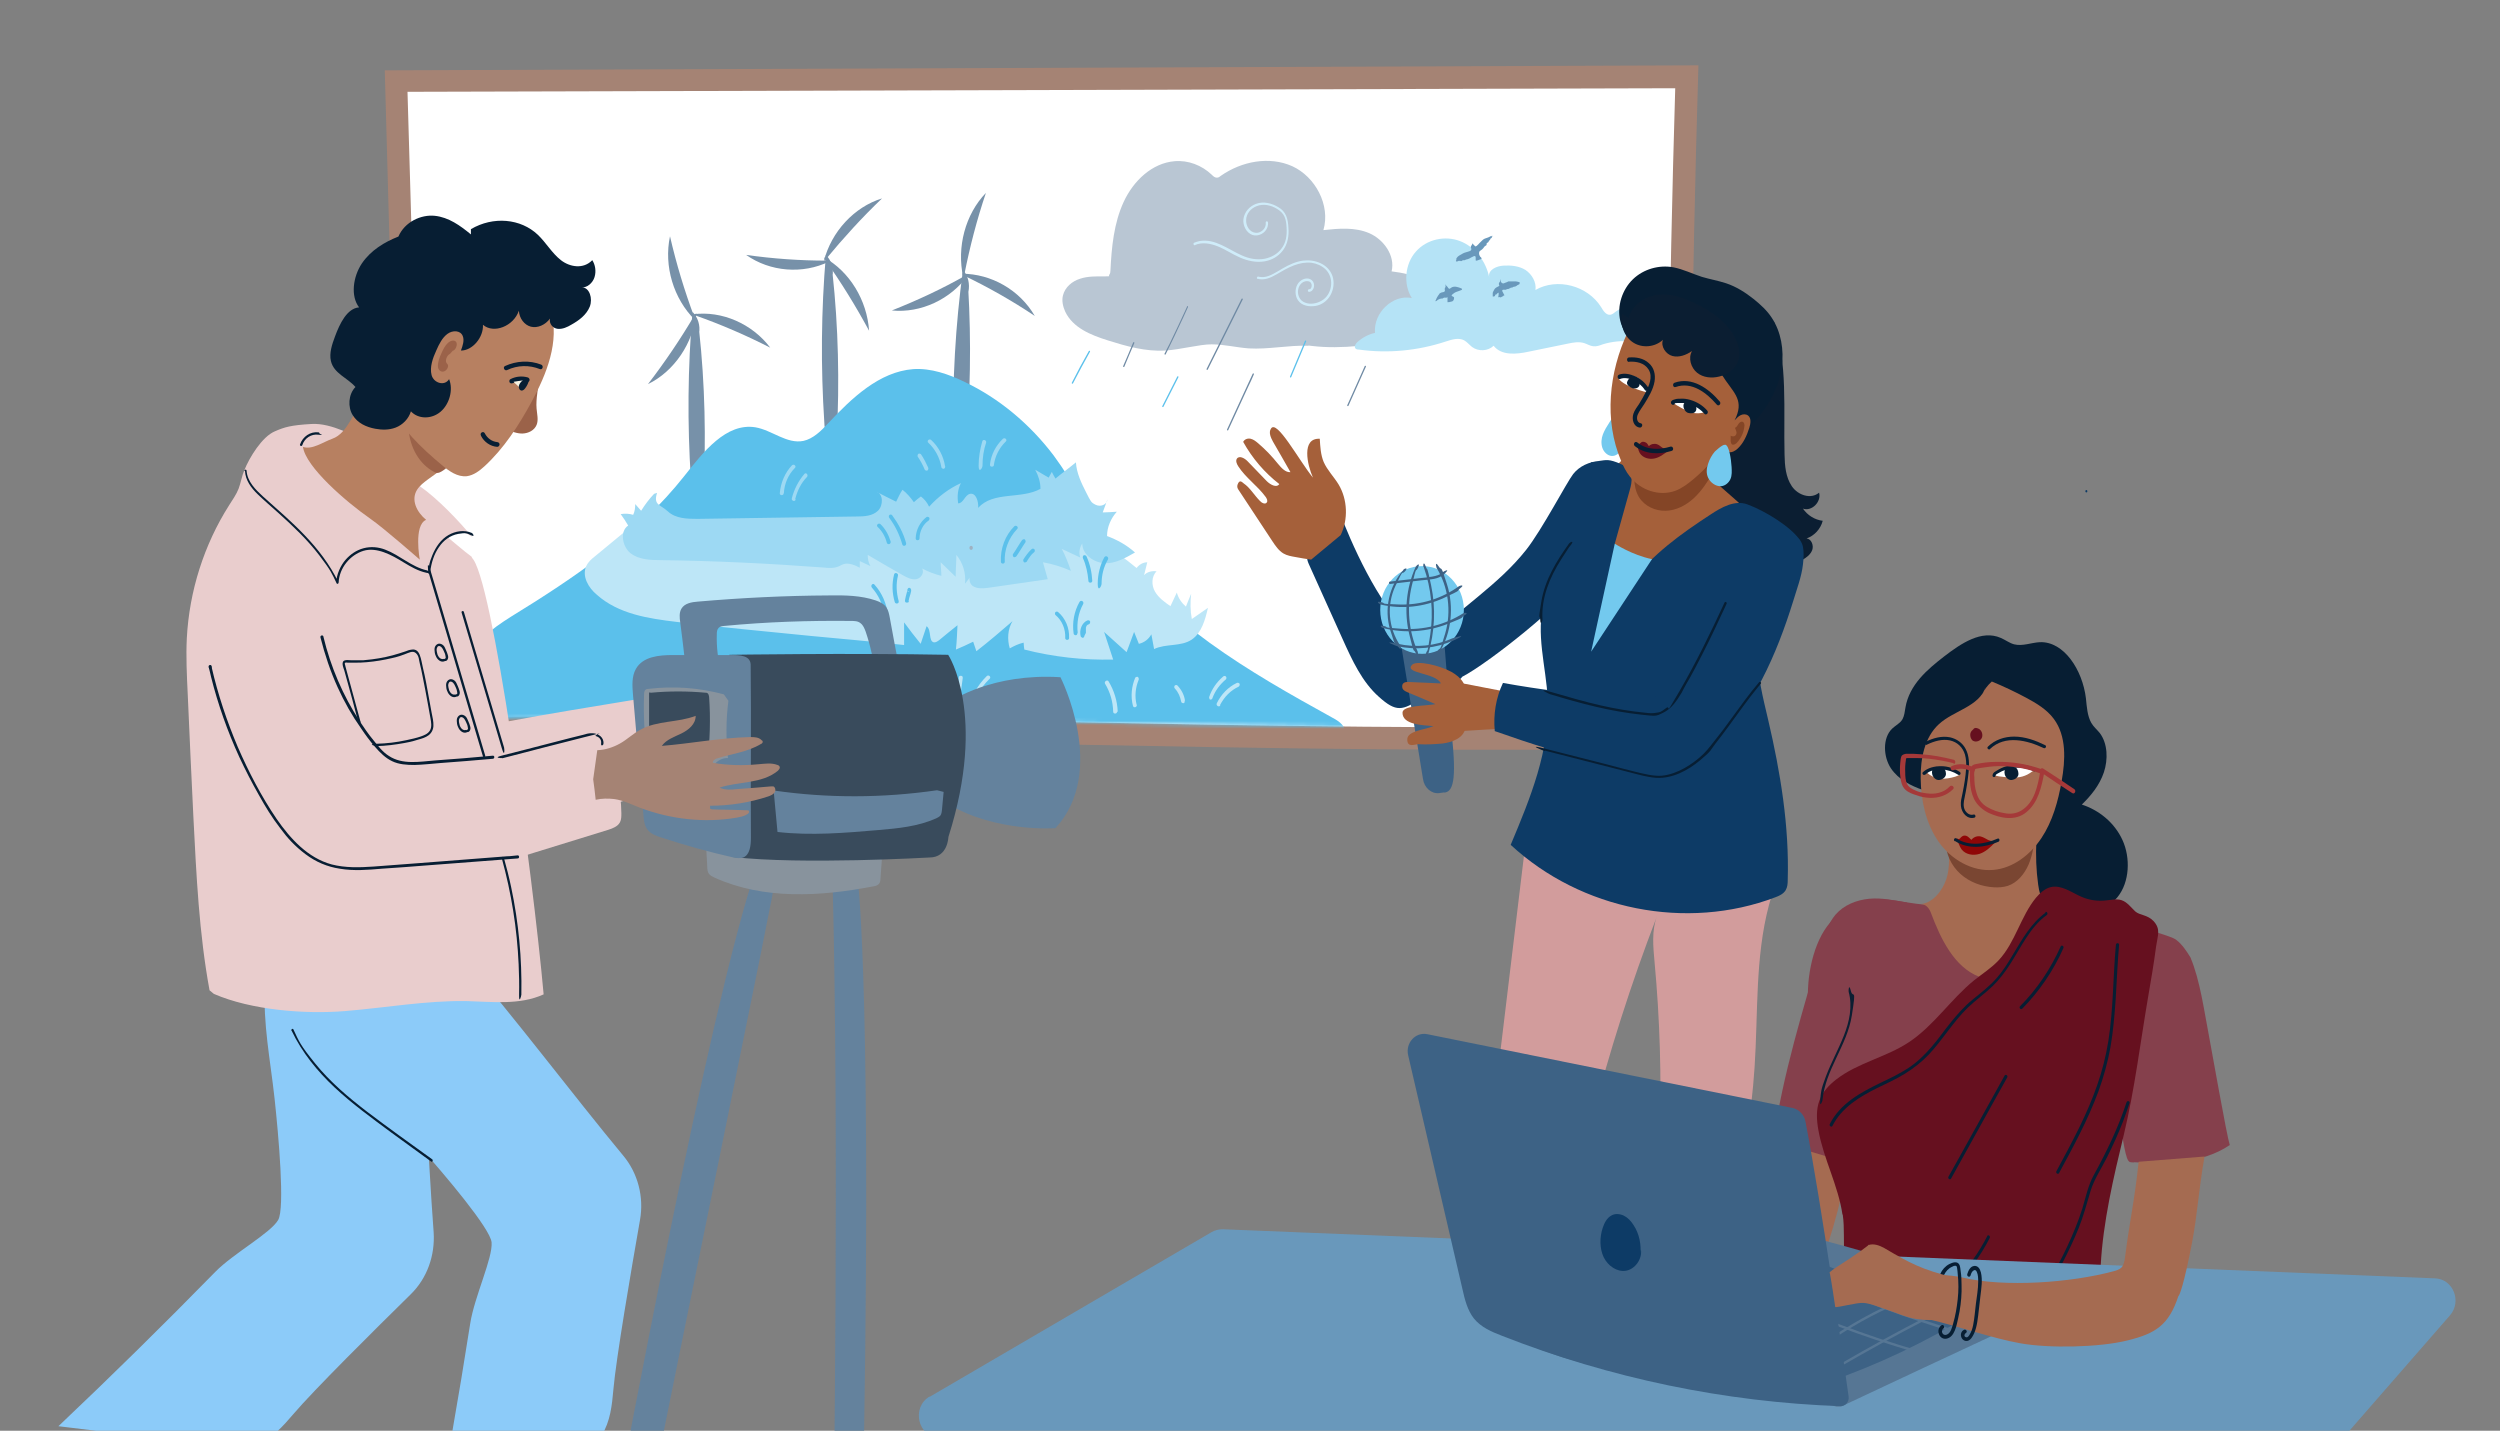 <svg width="657" height="376" viewBox="0 0 657 376" fill="none" xmlns="http://www.w3.org/2000/svg">
<rect x="0" y="0" width="657" height="376" fill="#808080" stroke="none"/>
<g clip-path="url(#clip0_2306_1134)">
<path d="M446.342 17.233C444.67 74.009 443.296 139.809 446.82 196.522C332.382 198.903 220.394 192.261 105.956 194.642C104.344 135.923 102.731 77.205 101.118 18.486C216.153 18.047 331.247 17.609 446.282 17.17L446.342 17.233Z" fill="#A58374"/>
<path d="M440.25 23.188C438.697 76.204 437.383 137.742 440.847 190.695C330.411 192.826 222.305 186.56 111.869 188.69C110.257 133.857 108.704 78.961 107.091 24.128C218.124 23.814 329.157 23.501 440.25 23.188Z" fill="white"/>
<path d="M343.79 90.868C338.594 90.68 333.338 91.871 328.142 91.557C324.857 91.307 321.631 90.492 318.406 90.492C315.181 90.492 310.283 91.871 306.222 92.121C301.085 92.435 296.008 90.993 291.051 89.427C286.691 88.048 281.972 86.168 279.942 81.907C279.344 80.591 278.986 79.024 279.344 77.645C279.882 75.452 281.793 73.885 283.824 73.259C285.855 72.569 288.065 72.632 290.155 72.632C292.245 72.632 291.17 72.632 291.529 72.193C291.768 71.88 291.827 71.441 291.827 71.065C292.126 64.924 292.723 58.657 295.292 53.08C297.86 47.503 302.757 42.865 308.67 42.364C312.254 42.051 315.838 43.429 318.466 45.936C318.824 46.312 319.242 46.688 319.78 46.688C320.317 46.688 320.496 46.437 320.855 46.187C326.35 42.364 333.577 40.985 339.609 43.68C345.642 46.437 349.703 53.895 347.792 60.475C351.853 60.036 356.094 59.66 359.857 61.289C363.62 62.919 366.725 67.18 365.71 71.316C368.577 71.692 371.563 72.193 374.012 73.885C376.461 75.515 378.253 78.585 377.715 81.593C376.998 85.541 372.877 87.609 369.174 88.675C362.007 90.743 352.212 91.808 344.925 90.931L343.85 90.805H343.91L343.79 90.868Z" fill="#B9C6D3"/>
<path d="M391.393 73.069C390.616 68.745 387.63 64.86 383.688 63.356C379.746 61.852 374.968 62.854 372.101 66.113C369.234 69.309 368.696 74.636 371.026 78.333C366.068 77.268 360.872 82.218 361.35 87.482C359.618 87.858 358.005 88.736 356.691 89.926C356.273 90.302 355.855 90.992 356.154 91.493C356.333 91.806 356.751 91.869 357.109 91.869C364.754 92.934 372.579 92.182 379.985 89.738C381.538 89.237 383.27 88.673 384.763 89.425C385.54 89.864 386.137 90.616 386.854 91.18C388.526 92.433 391.034 92.308 392.528 90.866C394.558 93.498 398.5 93.122 401.666 92.433C405.13 91.744 408.594 90.992 412.058 90.302C413.492 89.989 414.985 89.738 416.359 90.177C417.135 90.428 417.912 90.929 418.688 90.992C419.524 91.117 420.361 90.804 421.197 90.49C423.646 89.738 426.214 89.488 428.782 89.738C439.712 90.929 431.111 77.142 424.78 81.78C424.243 82.156 423.765 82.657 423.168 82.72C422.093 82.845 421.316 81.654 420.779 80.714C417.195 75.012 409.192 72.944 403.517 76.202C403.816 74.134 402.562 72.066 400.889 70.938C399.157 69.873 397.067 69.685 395.036 69.81C393.304 69.936 391.094 70.876 391.333 72.693" fill="#B5E3F6"/>
<path d="M313.986 64.424C315.897 63.547 318.107 63.985 320.019 64.737C322.049 65.552 323.841 66.805 325.872 67.683C327.903 68.56 330.113 69.061 332.322 68.685C334.174 68.372 335.906 67.432 337.101 65.865C338.415 64.173 338.773 61.98 338.594 59.849C338.534 58.784 338.415 57.656 337.997 56.716C337.578 55.713 336.862 54.961 335.966 54.46C334.234 53.395 332.024 52.831 330.053 53.583C328.38 54.209 327.007 55.713 326.768 57.593C326.589 59.285 327.544 61.165 329.097 61.729C330.65 62.293 332.561 61.291 333.099 59.661C333.218 59.285 333.278 58.847 333.218 58.408C333.218 58.22 332.979 58.157 332.86 58.157C332.681 58.22 332.621 58.408 332.621 58.533C332.86 60.1 331.188 61.416 329.874 61.165C328.38 60.977 327.425 59.348 327.485 57.844C327.485 56.152 328.739 54.773 330.172 54.209C331.964 53.457 333.995 53.896 335.607 54.899C336.444 55.4 337.16 56.027 337.578 56.967C337.997 57.907 338.056 58.909 338.116 59.849C338.235 61.792 337.997 63.797 336.742 65.364C335.667 66.805 334.114 67.62 332.382 67.996C330.351 68.372 328.261 67.996 326.35 67.119C322.766 65.552 319.302 62.607 315.181 63.359C314.703 63.484 314.225 63.609 313.807 63.797C313.628 63.86 313.628 64.111 313.688 64.299C313.807 64.487 313.986 64.487 314.165 64.424H313.986Z" fill="#CFECF9"/>
<path d="M330.471 73.257C332.203 73.758 333.935 73.006 335.428 72.129C336.921 71.252 338.415 70.374 340.027 69.748C341.52 69.184 343.133 68.87 344.686 69.058C346 69.246 347.314 69.81 348.329 70.75C349.404 71.816 349.942 73.257 349.823 74.824C349.703 76.39 348.986 77.832 347.792 78.709C346.597 79.586 344.985 80.025 343.551 79.712C342.834 79.524 342.118 79.21 341.7 78.584C341.341 78.082 341.162 77.518 341.102 76.892C341.043 75.638 341.7 74.26 342.954 73.946C343.491 73.821 344.268 73.821 344.567 74.448C344.805 74.824 344.746 75.45 344.507 75.764C344.387 75.952 344.208 76.014 344.029 76.014C343.611 76.014 343.611 76.704 344.029 76.704C345.403 76.578 345.761 74.573 344.805 73.696C343.551 72.568 341.64 73.445 340.923 74.824C340.266 76.077 340.326 77.769 341.102 78.897C342.118 80.401 344.089 80.652 345.701 80.401C347.314 80.15 348.807 79.085 349.643 77.581C350.48 76.077 350.718 74.197 350.181 72.568C349.643 71.001 348.508 69.873 347.075 69.184C345.582 68.494 344.029 68.306 342.416 68.494C340.565 68.745 338.773 69.56 337.16 70.5C336.324 71.001 335.488 71.502 334.652 71.941C333.816 72.38 332.979 72.756 332.024 72.818C331.546 72.818 331.128 72.818 330.71 72.693C330.351 72.568 330.113 73.257 330.531 73.32H330.471V73.257Z" fill="#CFECF9"/>
<path d="M379.866 74.892V74.766C379.866 74.766 379.866 74.766 379.806 74.766V74.892H379.866Z" fill="#6998BB"/>
<path d="M380.104 75.016C380.045 74.954 379.925 74.891 379.865 74.828C379.925 75.079 379.925 75.392 379.806 75.58C379.746 75.643 379.686 75.706 379.686 75.831C379.686 75.956 379.686 76.019 379.686 76.144C379.746 76.269 379.746 76.395 379.686 76.52C379.567 76.771 379.208 76.771 378.97 76.834C378.79 76.834 378.671 76.959 378.492 77.022C378.313 77.084 378.253 77.272 378.193 77.335C377.954 77.585 377.835 77.899 377.656 78.15C377.596 78.275 377.476 78.463 377.417 78.651C377.417 78.776 377.357 78.839 377.297 78.901C377.297 78.964 377.237 79.027 377.237 79.09C377.237 79.278 377.417 79.09 377.476 79.09C377.536 79.09 377.596 78.964 377.656 78.964C377.775 78.839 377.894 78.776 378.014 78.713C378.253 78.588 378.551 78.463 378.79 78.463H379.029C379.149 78.463 379.208 78.4 379.268 78.338C379.388 78.275 379.507 78.212 379.627 78.212C379.865 78.212 380.284 78.338 380.403 78.024V79.34C380.403 79.466 380.522 79.466 380.582 79.403C380.642 79.403 380.761 79.403 380.821 79.403C381.06 79.34 381.359 79.278 381.598 79.215C381.836 79.152 381.956 78.964 382.075 78.713C382.075 78.588 382.075 78.463 382.135 78.4C382.135 78.275 382.135 78.15 382.075 78.087C381.956 78.024 381.836 77.962 381.777 77.899C381.717 77.899 381.598 77.836 381.538 77.773C381.418 77.648 381.538 77.523 381.657 77.397C381.777 77.272 381.956 77.147 382.135 77.022C382.493 76.771 382.912 76.645 383.27 76.52C383.509 76.457 383.748 76.332 383.927 76.269C384.046 76.269 384.226 76.144 384.226 76.019C384.226 75.894 384.106 75.768 383.987 75.768C383.21 75.455 382.195 75.079 381.418 75.58C381.239 75.706 381.12 75.831 380.941 75.894C380.761 75.894 380.642 75.768 380.582 75.643C380.463 75.455 380.224 75.141 379.985 75.016" fill="#6998BB"/>
<path d="M392.229 62.106C392.05 61.855 391.691 62.106 391.572 62.169C391.333 62.294 391.094 62.419 390.855 62.482C390.437 62.607 390.019 62.733 389.661 63.046C389.362 63.297 389.063 63.672 388.765 63.923C388.645 64.049 388.526 64.237 388.347 64.362C388.227 64.487 388.048 64.675 387.869 64.738C387.809 64.738 387.749 64.738 387.69 64.738C387.57 64.675 387.51 64.55 387.451 64.487C387.272 64.299 387.092 64.174 386.913 63.923C386.973 64.174 386.794 64.362 386.674 64.55C386.555 64.675 386.495 64.863 386.555 65.051C386.555 65.177 386.674 65.302 386.674 65.427C386.674 65.991 386.017 66.054 385.659 66.179C385.121 66.305 384.584 66.493 384.106 66.806C383.628 67.056 383.15 67.307 382.852 67.746C382.792 67.808 382.732 67.871 382.732 67.996V68.247C382.732 68.373 382.673 68.435 382.613 68.498C382.553 68.686 382.792 68.749 382.911 68.749C383.031 68.749 383.15 68.623 383.21 68.498C383.21 68.561 383.33 68.623 383.389 68.623C383.449 68.623 383.509 68.623 383.568 68.561C383.628 68.498 383.688 68.435 383.748 68.561C383.748 68.561 383.807 68.623 383.867 68.623H383.987C384.046 68.623 384.106 68.623 384.166 68.561C384.285 68.498 384.345 68.435 384.464 68.373C384.644 68.373 384.763 68.435 384.942 68.373C385.121 68.31 385.181 68.247 385.301 68.184C385.42 68.184 385.539 68.184 385.659 68.122C385.898 68.059 386.196 67.934 386.376 67.808C386.555 67.683 386.853 67.558 387.092 67.433C387.212 67.37 387.331 67.307 387.451 67.307C387.51 67.307 387.63 67.245 387.69 67.307C387.749 67.37 387.749 67.558 387.809 67.621C387.809 67.746 387.809 67.934 387.809 68.059C387.809 68.122 387.809 68.247 387.809 68.31C387.809 68.373 387.809 68.498 387.929 68.498C388.048 68.498 388.167 68.498 388.227 68.435C388.287 68.435 388.347 68.435 388.466 68.373C388.645 68.31 388.765 68.247 388.944 68.184C389.063 68.184 389.243 68.122 389.302 67.996C389.422 67.871 389.302 67.746 389.183 67.621C389.063 67.558 389.004 67.495 388.944 67.37C388.824 67.182 388.705 66.931 388.705 66.68C388.705 66.43 388.705 66.179 388.884 65.991C389.063 65.803 389.302 65.74 389.481 65.552C389.72 65.365 389.84 65.177 390.019 64.926C390.079 64.8 390.198 64.738 390.258 64.675C390.377 64.612 390.437 64.55 390.557 64.487C390.676 64.424 390.676 64.362 390.676 64.237V64.049C390.676 63.986 390.736 63.923 390.795 63.861C390.915 63.735 391.154 63.672 391.214 63.547C391.214 63.422 391.214 63.359 391.333 63.234C391.393 63.234 391.452 63.171 391.512 63.108C391.512 63.108 391.572 62.983 391.632 62.92C391.632 62.795 391.691 62.733 391.751 62.67C391.871 62.544 392.169 62.544 392.05 62.356C392.05 62.294 391.99 62.231 392.05 62.106C392.109 61.98 392.229 61.98 392.289 61.98L392.408 62.106H392.229Z" fill="#6998BB"/>
<path d="M399.456 74.515C399.396 74.515 399.277 74.515 399.277 74.389C399.277 74.327 399.396 74.264 399.456 74.201C399.098 74.076 398.739 74.013 398.381 73.951C398.023 73.951 397.664 73.951 397.246 73.951H396.768C396.709 73.951 396.589 73.951 396.529 73.951C396.41 73.951 396.35 73.951 396.29 74.013C396.052 74.139 395.753 74.264 395.514 74.327C395.335 74.452 395.096 74.515 394.857 74.452C394.678 74.389 394.499 74.201 394.439 74.076C394.439 73.951 394.439 73.825 394.439 73.7C394.439 73.575 394.379 73.449 394.319 73.387V73.763C394.319 73.888 394.2 73.951 394.14 74.076C394.021 74.201 393.961 74.327 393.901 74.515C393.901 74.703 393.901 74.828 394.021 75.016C394.021 75.141 393.901 75.204 393.782 75.267C393.603 75.329 393.424 75.455 393.185 75.58C392.946 75.705 392.826 75.893 392.707 76.081C392.587 76.269 392.528 76.395 392.408 76.645C392.348 76.771 392.289 76.896 392.289 77.021C392.289 77.147 392.289 77.272 392.289 77.397C392.289 77.523 392.289 77.648 392.289 77.711V77.836C392.289 77.899 392.289 77.961 392.408 77.961C392.408 77.961 392.468 77.899 392.528 77.899H392.707V77.836H392.767C392.826 77.836 392.886 77.836 392.886 77.711C392.886 77.648 392.886 77.585 392.886 77.46V77.335C392.886 77.335 392.886 77.335 392.946 77.335C392.946 77.335 392.946 77.335 392.946 77.397V77.585C392.946 77.585 392.946 77.711 392.946 77.648C392.946 77.648 392.946 77.648 393.005 77.585C393.005 77.523 393.125 77.46 393.125 77.397C393.125 77.397 393.125 77.335 393.185 77.335C393.185 77.335 393.185 77.335 393.185 77.272C393.244 77.272 393.304 77.397 393.304 77.397C393.304 77.397 393.364 77.46 393.364 77.397V77.272C393.364 77.209 393.364 77.209 393.364 77.209C393.364 77.209 393.424 77.209 393.424 77.147C393.543 77.084 393.662 77.021 393.722 76.959L393.842 76.896V77.209C393.842 77.397 393.842 77.585 393.782 77.836C393.782 77.899 393.782 77.961 393.722 78.024C393.722 78.212 393.842 78.087 393.901 78.087C393.901 78.087 393.901 78.149 393.961 78.087C393.961 78.087 394.021 78.087 394.081 78.087C394.2 78.087 394.26 78.087 394.319 78.149C394.319 78.149 394.439 78.149 394.499 78.149C394.499 78.087 394.499 78.024 394.558 78.024H394.678C394.797 78.024 394.797 77.961 394.857 77.899C394.857 77.899 394.857 77.836 394.917 77.836C394.976 77.836 395.096 77.836 395.096 77.711C395.096 77.711 395.156 77.711 395.215 77.648H395.335C395.395 77.648 395.335 77.523 395.335 77.523C395.275 77.397 395.215 77.335 395.156 77.209C395.036 76.959 394.917 76.708 394.797 76.52C394.797 76.457 394.797 76.395 394.797 76.332C394.797 76.207 394.917 76.144 395.036 76.144C395.096 76.144 395.156 76.144 395.215 76.144C395.275 76.144 395.275 76.144 395.335 76.144C395.395 76.144 395.454 76.144 395.514 76.144C395.514 76.144 395.574 76.144 395.633 76.144C395.753 76.144 395.753 76.144 395.813 76.081C395.813 76.081 395.872 76.081 395.932 76.019H396.052C396.052 76.019 396.111 76.019 396.111 75.956H396.35C396.35 75.956 396.41 75.956 396.47 75.893C396.47 75.893 396.529 75.893 396.589 75.893C396.649 75.893 396.709 75.831 396.709 75.768C396.768 75.643 396.888 75.768 396.947 75.705C397.007 75.705 397.007 75.705 397.007 75.58H397.067C397.186 75.58 397.306 75.58 397.366 75.58C397.366 75.58 397.366 75.517 397.425 75.517C397.485 75.517 397.664 75.58 397.604 75.455C397.604 75.455 397.604 75.455 397.604 75.392H398.023C398.023 75.392 398.023 75.392 398.023 75.329C398.023 75.267 398.023 75.267 398.142 75.267H398.381C398.381 75.267 398.381 75.204 398.441 75.141C398.56 75.079 398.68 75.141 398.739 75.016V74.891H399.098C399.217 74.828 398.978 74.765 398.978 74.703H399.277L399.456 74.515Z" fill="#6998BB"/>
<path d="M311.956 80.59C310.462 83.848 308.969 87.044 307.416 90.24C306.938 91.118 306.52 92.058 306.043 92.935C305.923 93.123 306.222 93.311 306.341 93.123C307.894 89.927 309.447 86.731 310.94 83.472C311.358 82.595 311.776 81.655 312.194 80.715C312.314 80.527 312.015 80.339 311.896 80.527L311.956 80.59Z" fill="#6E89A3"/>
<path d="M326.29 78.523C323.901 83.286 321.512 88.049 319.123 92.874C318.466 94.252 317.749 95.569 317.092 96.947C316.973 97.135 317.271 97.323 317.391 97.135C319.78 92.373 322.169 87.61 324.558 82.784C325.215 81.406 325.932 80.09 326.589 78.711C326.708 78.523 326.41 78.335 326.29 78.523Z" fill="#6E89A3"/>
<path d="M342.954 89.554C341.64 92.688 340.326 95.821 339.012 98.954C338.892 99.142 339.191 99.33 339.311 99.142C340.625 96.009 341.939 92.876 343.253 89.742C343.372 89.554 343.073 89.366 342.954 89.554Z" fill="#5BC0EB"/>
<path d="M297.8 89.992C296.964 92.06 296.068 94.128 295.172 96.196C295.053 96.384 295.351 96.572 295.471 96.384C296.307 94.316 297.203 92.248 298.099 90.18C298.218 89.992 297.92 89.804 297.8 89.992Z" fill="#6E89A3"/>
<path d="M309.387 98.953C308.073 101.522 306.759 104.154 305.445 106.724C305.326 106.912 305.624 107.1 305.744 106.912C307.058 104.342 308.372 101.71 309.686 99.141C309.805 98.953 309.507 98.765 309.387 98.953Z" fill="#5BC0EB"/>
<path d="M329.217 98.199C327.485 102.022 325.693 105.782 323.961 109.604L322.467 112.863C322.348 113.051 322.647 113.239 322.766 113.051C324.498 109.228 326.29 105.468 328.022 101.646C328.56 100.58 329.037 99.515 329.515 98.387C329.635 98.199 329.336 98.011 329.217 98.199Z" fill="#6E89A3"/>
<path d="M286.153 92.246C284.6 94.941 283.107 97.76 281.674 100.581C281.554 100.769 281.853 100.957 281.972 100.769C283.406 98.011 284.899 95.191 286.452 92.434C286.571 92.246 286.273 92.058 286.153 92.246Z" fill="#5BC0EB"/>
<path d="M358.662 96.195C357.468 98.89 356.273 101.522 355.079 104.216C354.72 104.968 354.422 105.72 354.063 106.472C353.944 106.66 354.242 106.848 354.362 106.66C355.556 103.966 356.751 101.334 357.945 98.639L358.961 96.383C359.08 96.195 358.782 96.007 358.662 96.195Z" fill="#6E89A3"/>
<mask id="mask0_2306_1134" style="mask-type:luminance" maskUnits="userSpaceOnUse" x="118" y="23" width="323" height="169">
<path d="M119.753 23.061C121.246 78.395 122.74 133.667 124.233 189.002C230.488 186.809 334.592 192.95 440.847 190.694C437.562 137.741 438.876 76.202 440.429 23.186C333.099 23.625 225.829 24 118.499 24.439" fill="white"/>
</mask>
<g mask="url(#mask0_2306_1134)">
<path d="M254.438 75.512C255.274 89.863 255.035 104.151 253.721 118.502C252.885 119.128 251.631 118.69 251.153 117.875C250.675 117.06 250.556 115.807 250.556 114.867C250.257 100.203 251.093 85.476 253.064 70.938C254.438 72.442 254.916 74.635 254.498 76.703" fill="#7791A9"/>
<path d="M218.781 71.751C220.334 85.976 220.633 100.39 219.916 114.615C219.199 115.367 217.825 114.928 217.348 114.051C216.87 113.174 216.631 112.108 216.631 111.043C215.675 96.379 215.795 81.652 217.049 66.988C218.482 68.43 219.139 70.56 218.781 72.628" fill="#7791A9"/>
<path d="M183.721 86.728C185.274 100.953 185.573 115.366 184.856 129.592C184.139 130.344 182.765 129.905 182.288 129.028C181.81 128.15 181.571 127.085 181.571 126.02C180.615 111.356 180.735 96.629 181.989 81.965C183.422 83.406 184.079 85.537 183.721 87.605" fill="#7791A9"/>
<path d="M252.826 71.938C260.471 71.938 267.996 76.199 271.938 83.029C265.966 79.019 259.634 75.447 253.244 72.376" fill="#7791A9"/>
<path d="M253.124 72.817C251.392 64.983 253.662 56.335 259.097 50.695C256.708 57.777 254.856 64.921 253.423 72.19" fill="#7791A9"/>
<path d="M254.438 72.254C249.899 78.646 242.015 82.343 234.37 81.591C241 78.959 247.51 75.951 253.781 72.379" fill="#7791A9"/>
<path d="M216.511 67.617C223.261 71.314 227.86 78.897 228.397 86.918C224.873 80.401 221.051 74.197 216.81 68.244" fill="#7791A9"/>
<path d="M216.511 68.618C218.482 60.91 224.455 54.393 231.802 52.137C226.546 57.15 221.648 62.539 216.989 68.179" fill="#7791A9"/>
<path d="M217.885 68.743C210.957 72.127 202.356 71.438 196.085 66.988C203.132 67.991 210.24 68.492 217.288 68.492" fill="#7791A9"/>
<path d="M183.004 82.281C182.168 90.177 177.211 97.572 170.282 100.956C174.702 95.191 178.883 89.049 182.586 82.72" fill="#7791A9"/>
<path d="M182.168 82.591C189.694 81.589 197.697 85.098 202.416 91.365C196.025 88.106 189.515 85.286 182.765 82.905" fill="#7791A9"/>
<path d="M182.586 84.035C177.032 78.52 174.404 69.935 176.076 62.102C177.748 69.371 179.899 76.452 182.467 83.346" fill="#7791A9"/>
<path d="M225.65 211.311C212.749 211.875 199.668 212.377 186.767 212.941C180.974 213.129 175.061 213.379 169.267 212.753C162.518 212.001 155.948 210.058 149.497 208.115C139.284 205.107 128.951 201.911 118.678 198.903C115.393 197.901 111.451 196.209 111.033 192.637C110.316 186.119 121.187 184.803 122.74 178.537C123.038 177.346 122.919 176.155 123.158 174.839C123.874 169.011 129.369 165.189 134.207 162.118C150.931 151.841 167.595 140.623 179.899 125.019C184.856 118.753 190.829 111.045 198.534 112.298C202.894 113.05 206.776 116.747 211.136 115.87C213.704 115.306 215.795 113.238 217.646 111.233C223.858 104.59 231.085 97.697 239.984 97.007C244.643 96.694 249.302 98.323 253.542 100.391C262.621 104.715 270.684 111.483 276.896 119.693C282.152 126.774 286.094 134.858 291.051 142.253C305.505 163.497 328.261 176.531 350.301 188.689C351.973 189.566 353.824 190.945 353.526 192.95C353.347 194.266 351.973 195.143 350.838 195.645C346 197.901 340.684 198.903 335.548 199.906C310.104 204.481 284.66 208.993 259.216 213.567C251.332 215.009 243.21 216.387 235.445 214.758" fill="#5BC0EB"/>
<path d="M167.595 136.926C163.892 139.934 160.129 143.13 156.426 146.138C155.47 146.89 154.574 147.642 154.037 148.832C152.902 151.464 154.634 154.472 156.844 156.29C162.518 161.366 170.402 162.556 177.808 163.434C189.574 164.875 201.4 165.94 213.167 167.131C221.349 167.883 229.532 168.635 237.595 169.512V163.559C239.029 165.502 240.462 167.382 241.955 169.199C242.493 167.695 242.971 166.066 243.508 164.562C244.882 165.564 243.926 168.572 245.479 168.823C246.017 168.823 246.435 168.51 246.853 168.196C248.406 166.88 250.078 165.564 251.631 164.311C251.512 166.504 251.452 168.572 251.213 170.703C252.766 170.076 254.199 169.387 255.752 168.635L256.588 171.142C259.814 168.635 262.979 165.94 266.085 163.246C264.831 165.314 264.652 168.008 265.368 170.39C266.503 169.763 267.638 169.199 269.012 168.886C269.012 169.512 269.131 170.076 269.191 170.703C276.836 172.646 284.72 173.523 292.544 173.335C291.708 170.954 290.991 168.447 290.155 166.066C292.126 167.82 294.097 169.638 296.068 171.392C296.665 169.638 297.442 167.82 298.039 166.066L299.293 169.199C300.667 168.886 301.862 168.008 302.578 166.692L303.295 170.578C306.401 169.074 310.343 170.014 313.21 168.071C315.778 166.316 316.734 162.87 317.45 159.736C316.017 160.739 314.643 161.679 313.21 162.682C312.792 160.488 312.792 158.232 313.031 156.039C312.613 157.104 312.075 158.295 311.657 159.423C310.522 158.42 309.686 157.23 309.268 155.726C308.73 156.916 308.133 158.107 307.595 159.298C306.043 158.232 304.49 157.104 303.534 155.475C302.578 153.846 302.578 151.464 303.952 150.148C302.817 149.96 301.444 150.274 300.667 151.151C300.966 149.96 301.205 148.895 301.503 147.767C300.368 147.767 299.353 148.394 298.696 149.271C292.903 144.508 285.974 139.495 278.747 140.999C276.239 141.563 273.969 142.754 271.52 143.255C268.235 144.007 264.771 143.255 261.367 142.816C251.93 141.375 242.314 141.062 232.936 141.626C228.278 141.814 223.738 142.252 219.08 142.503C204.626 143.13 190.052 141.751 175.777 138.806" fill="#BDE6F7"/>
<path d="M172.672 129.529C171.656 132.788 173.508 132.537 175.539 134.417C177.569 136.297 180.615 136.36 183.303 136.36C197.279 136.172 211.196 135.921 225.172 135.733C227.143 135.733 229.293 135.608 230.727 134.229C232.16 132.85 232.16 129.78 230.308 129.216C231.981 130.093 233.713 130.97 235.505 131.848C236.042 130.782 236.52 129.654 237.177 128.714C238.312 129.592 239.327 130.782 240.163 131.973C240.761 131.409 241.418 130.908 242.015 130.469C242.971 131.221 243.687 132.098 244.165 133.164C246.554 130.532 249.361 128.401 252.527 126.96C251.691 128.589 251.512 130.406 251.81 132.286C253.184 132.286 253.542 130.093 254.916 129.78C256.469 129.466 257.186 131.722 257.066 133.477C261.008 129.028 268.355 131.284 273.432 128.464C273.432 126.709 272.894 125.017 272.058 123.45C273.193 124.077 274.447 124.892 275.582 125.518L276.418 124.014C276.716 124.578 277.015 125.205 277.374 125.769C279.106 124.328 281.017 122.949 282.749 121.508C282.928 124.328 284.182 126.96 285.437 129.404C286.691 131.848 286.691 132.036 287.945 132.662C289.2 133.289 290.932 132.662 291.051 131.221C290.633 132.412 290.215 133.477 289.797 134.668C291.051 134.668 292.305 134.542 293.5 134.48C291.947 136.234 290.932 138.49 290.932 140.872C293.619 141.874 296.128 143.253 298.278 145.196C295.77 146.637 293.082 148.141 290.334 148.016C287.587 147.89 284.421 145.822 284.421 142.814C283.705 143.88 283.466 145.321 283.884 146.512C282.211 145.76 280.659 145.008 279.046 144.256C280.002 146.073 280.778 148.078 281.435 150.021C279.046 148.956 276.597 148.204 274.089 147.765C274.507 149.269 274.925 150.773 275.343 152.214C270.147 152.966 264.891 153.718 259.754 154.47C258.38 154.658 256.887 154.784 255.693 154.032C254.498 153.28 254.438 151.024 255.693 150.585C255.095 151.588 254.319 152.402 253.602 153.405C253.901 150.71 253.064 147.89 251.332 145.822C251.332 147.765 251.153 149.708 251.153 151.588C249.78 150.272 248.465 148.956 247.211 147.765C247.211 148.956 247.39 150.146 247.39 151.337C245.658 150.898 243.986 150.272 242.314 149.394C243.03 150.46 242.015 152.026 240.761 152.214C239.506 152.402 238.372 151.776 237.237 151.149C234.131 149.394 231.025 147.577 228.039 145.822C228.039 146.825 228.218 147.89 228.756 148.768C227.8 148.329 226.904 147.89 225.948 147.452V149.206C224.813 148.58 223.261 147.89 221.827 148.204C221.23 148.392 220.692 148.768 220.095 148.956C218.96 149.394 217.586 149.269 216.392 149.144C202.117 148.078 187.842 147.389 173.568 147.201C170.88 147.201 167.893 147.076 165.683 145.384C163.533 143.629 162.817 139.618 165.086 138.114C164.489 137.112 163.832 136.046 163.115 135.106C164.25 134.918 165.385 134.981 166.4 135.294C166.818 134.417 166.938 133.477 166.938 132.474C167.475 133.038 167.953 133.665 168.491 134.229C169.506 132.6 170.641 131.096 171.895 129.78" fill="#9DD9F3"/>
<path d="M264.054 147.642C263.875 144.509 265.07 141.375 267.28 139.057C267.817 138.618 267.1 137.866 266.563 138.305C264.174 140.686 262.86 144.133 263.039 147.642C263.039 148.269 264.054 148.269 264.054 147.642Z" fill="#5BC0EB"/>
<path d="M267.1 146.203C267.937 145.012 268.653 143.696 269.489 142.506C269.609 142.318 269.489 141.879 269.31 141.754C269.131 141.628 268.773 141.754 268.594 141.942C267.757 143.132 267.041 144.448 266.204 145.639C266.085 145.827 266.204 146.266 266.384 146.391C266.563 146.516 266.921 146.391 267.1 146.203Z" fill="#5BC0EB"/>
<path d="M269.967 147.329C270.087 147.141 270.266 146.89 270.385 146.702C270.385 146.702 270.385 146.577 270.505 146.577C270.505 146.451 270.684 146.389 270.684 146.263C270.983 145.825 271.401 145.386 271.819 145.073C271.998 144.885 271.998 144.509 271.819 144.321C271.64 144.133 271.281 144.133 271.102 144.321C270.266 145.073 269.549 146.075 268.952 147.015C268.832 147.203 268.952 147.642 269.131 147.767C269.31 147.893 269.669 147.767 269.848 147.579L269.967 147.391V147.329Z" fill="#5BC0EB"/>
<path d="M238.133 142.754C237.416 140.06 236.042 137.553 234.43 135.36C234.25 135.172 233.892 135.172 233.713 135.36C233.534 135.548 233.534 135.924 233.713 136.112C235.266 138.18 236.401 140.561 237.117 143.068C237.297 143.694 238.252 143.506 238.133 142.754Z" fill="#5BC0EB"/>
<path d="M234.071 142.317C233.534 140.562 232.638 138.933 231.384 137.742C230.846 137.303 230.129 138.055 230.667 138.494C231.802 139.559 232.638 141.001 233.056 142.63C233.235 143.257 234.191 143.069 234.071 142.317Z" fill="#5BC0EB"/>
<path d="M241.657 141.44C241.657 139.623 242.612 137.743 244.046 136.803C244.225 136.615 244.344 136.364 244.225 136.051C244.105 135.863 243.687 135.738 243.508 135.863C241.776 137.179 240.701 139.247 240.641 141.503C240.641 142.13 241.657 142.13 241.657 141.503V141.44Z" fill="#5BC0EB"/>
<path d="M280.957 167.694C281.077 165.062 280.002 162.493 278.09 160.864C277.911 160.676 277.553 160.676 277.374 160.864C277.194 161.052 277.194 161.428 277.374 161.616C279.106 163.057 280.061 165.313 279.942 167.694C279.942 168.321 280.957 168.321 280.957 167.694Z" fill="#5BC0EB"/>
<path d="M283.227 166.318C282.928 163.686 283.406 160.992 284.66 158.736C284.959 158.109 284.123 157.545 283.705 158.172C282.271 160.678 281.734 163.686 282.152 166.506C282.152 166.82 282.57 166.945 282.749 166.945C283.048 166.945 283.167 166.506 283.167 166.318H283.227Z" fill="#5BC0EB"/>
<path d="M285.377 166.317V166.004V165.565V164.938C285.377 164.813 285.496 164.625 285.556 164.5C285.556 164.5 285.556 164.374 285.676 164.312C285.795 164.249 285.795 164.186 285.855 164.186C285.974 164.186 286.153 163.998 286.273 163.998C286.452 163.873 286.572 163.434 286.452 163.246C286.333 163.058 286.034 162.933 285.735 163.058C284.302 163.685 283.585 165.565 284.003 167.194C284.003 167.382 284.421 167.633 284.601 167.633C284.78 167.633 285.019 167.194 285.019 167.006L285.317 166.442L285.377 166.317Z" fill="#5BC0EB"/>
<path d="M233.355 161.49C232.936 158.545 231.802 155.85 229.831 153.657C229.412 153.093 228.696 153.845 229.114 154.409C230.846 156.351 231.981 158.733 232.339 161.365C232.339 161.678 232.518 161.929 232.877 161.929C233.235 161.929 233.414 161.741 233.414 161.365V161.49H233.355Z" fill="#5BC0EB"/>
<path d="M236.162 157.919C235.564 155.725 235.445 153.469 235.983 151.276C236.162 150.649 235.146 150.273 234.967 150.963C234.37 153.344 234.43 155.851 235.146 158.232C235.326 158.859 236.401 158.671 236.162 157.919Z" fill="#5BC0EB"/>
<path d="M238.73 158.17C238.849 157.544 239.029 156.729 239.268 156.102L239.447 155.35V155.037C239.447 154.724 239.148 154.41 238.849 154.473C238.67 154.473 238.431 154.912 238.431 155.1C238.431 155.288 238.849 155.538 239.029 155.538H238.611C238.611 155.413 238.491 155.35 238.431 155.225C238.431 155.225 238.431 155.037 238.431 155.1C238.431 154.912 238.431 154.974 238.431 154.974V155.162C238.431 155.35 238.312 155.726 238.252 155.914C238.073 156.541 237.954 157.105 237.834 157.732C237.834 158.045 237.834 158.358 238.252 158.358C238.67 158.358 238.849 158.358 238.849 157.92L238.73 158.045V158.17Z" fill="#5BC0EB"/>
<path d="M289.498 153.409C289.498 151.153 290.036 148.96 291.171 147.017C291.469 146.39 290.633 145.826 290.215 146.453C289.08 148.521 288.483 151.028 288.483 153.409C288.483 155.79 289.498 154.036 289.498 153.409Z" fill="#5BC0EB"/>
<path d="M287.049 152.654C286.93 150.398 286.452 148.205 285.496 146.137C285.377 145.949 284.959 145.824 284.78 145.949C284.6 146.074 284.481 146.388 284.6 146.701C285.437 148.518 285.855 150.586 286.034 152.654C286.034 153.281 287.049 153.281 287.049 152.654Z" fill="#5BC0EB"/>
<path d="M261.187 122.261C261.486 119.879 262.621 117.686 264.293 116.057C264.831 115.618 264.114 114.866 263.576 115.305C261.725 117.059 260.471 119.441 260.172 122.01C260.172 122.323 260.172 122.574 260.59 122.637C260.769 122.637 261.187 122.637 261.187 122.198V122.261Z" fill="#9DD9F3"/>
<path d="M258.201 122.386C258.201 120.318 258.5 118.25 259.157 116.307C259.336 115.681 258.32 115.305 258.141 115.994C257.544 118.062 257.186 120.255 257.186 122.386C257.186 124.517 258.201 123.013 258.201 122.386Z" fill="#9DD9F3"/>
<path d="M248.346 122.448C247.928 119.816 246.614 117.372 244.703 115.617C244.165 115.178 243.448 115.93 243.986 116.369C245.718 117.998 246.972 120.254 247.39 122.761C247.39 123.074 247.808 123.2 247.988 123.2C248.286 123.2 248.406 122.761 248.406 122.573L248.286 122.448H248.346Z" fill="#9DD9F3"/>
<path d="M243.926 122.888C243.389 121.698 242.791 120.507 242.075 119.442C241.955 119.254 241.657 119.128 241.358 119.254C241.179 119.379 241.059 119.818 241.179 120.006C241.895 121.071 242.552 122.262 243.03 123.452C243.15 123.64 243.568 123.766 243.747 123.64C243.926 123.452 244.046 123.202 243.926 122.888Z" fill="#9DD9F3"/>
<path d="M205.999 129.656C206.119 127.15 207.134 124.768 208.866 123.014C209.404 122.575 208.687 121.823 208.15 122.262C206.298 124.204 205.163 126.836 204.924 129.656C204.924 130.283 205.94 130.283 205.94 129.656H205.999Z" fill="#9DD9F3"/>
<path d="M208.986 131.159C209.523 128.965 210.539 126.897 212.092 125.331C212.51 124.767 211.793 124.015 211.375 124.579C209.822 126.396 208.687 128.589 208.09 130.971C207.911 131.597 208.926 131.973 209.105 131.284L208.986 131.159Z" fill="#9DD9F3"/>
<path d="M249.421 186.493C249.421 182.671 248.465 178.911 246.913 175.527C246.614 174.9 245.778 175.527 245.957 176.091C247.51 179.349 248.227 182.921 248.346 186.493C248.346 187.12 249.361 187.12 249.361 186.493H249.421Z" fill="#BDE6F7"/>
<path d="M252.407 182.67C252.587 181.166 252.826 179.724 253.005 178.22C253.005 177.907 253.005 177.656 252.587 177.594C252.407 177.594 251.989 177.594 251.989 178.032C251.81 179.536 251.571 180.978 251.392 182.482C251.392 182.795 251.392 183.046 251.81 183.108C251.989 183.108 252.407 183.108 252.407 182.67Z" fill="#BDE6F7"/>
<path d="M255.274 187.432C255.872 183.986 257.544 180.79 260.052 178.408C260.59 177.97 259.873 177.218 259.336 177.656C256.767 180.163 254.976 183.484 254.259 187.119C254.14 187.746 255.095 188.122 255.274 187.432Z" fill="#BDE6F7"/>
<path d="M293.739 186.993C293.619 184.173 292.783 181.478 291.35 179.097C291.051 178.47 290.095 179.097 290.394 179.661C291.768 181.917 292.484 184.424 292.544 187.056C292.544 187.682 293.56 187.682 293.56 187.056H293.679L293.739 186.993Z" fill="#BDE6F7"/>
<path d="M298.696 185.179C298.159 182.986 298.397 180.73 299.234 178.662C299.353 178.474 299.234 178.098 299.054 177.91C298.875 177.784 298.457 177.91 298.338 178.098C297.382 180.354 297.083 182.986 297.74 185.492C297.86 186.119 298.875 185.931 298.756 185.179H298.696Z" fill="#BDE6F7"/>
<path d="M318.645 183.422C319.362 181.479 320.616 179.85 322.169 178.534C322.348 178.346 322.348 177.97 322.169 177.782C321.99 177.594 321.631 177.594 321.452 177.782C319.78 179.223 318.466 181.04 317.749 183.234C317.749 183.422 317.868 183.86 318.048 183.86C318.346 183.86 318.585 183.735 318.645 183.422Z" fill="#BDE6F7"/>
<path d="M320.616 185.304C321.751 183.111 323.423 181.419 325.573 180.416C325.752 180.291 325.872 179.852 325.753 179.664C325.573 179.476 325.334 179.351 325.036 179.476C322.766 180.542 320.915 182.484 319.78 184.803C319.481 185.43 320.377 185.994 320.735 185.367H320.616V185.304Z" fill="#BDE6F7"/>
<path d="M311.418 184.175C311.239 182.671 310.462 181.23 309.447 180.164C309.268 179.976 308.91 179.976 308.73 180.164C308.551 180.352 308.551 180.728 308.73 180.916C309.686 181.919 310.164 183.11 310.403 184.363C310.403 184.676 310.821 184.802 311 184.802C311.299 184.802 311.418 184.363 311.299 184.175H311.418Z" fill="#BDE6F7"/>
<path d="M213.107 188.187C212.928 186.119 212.271 184.051 211.136 182.359C210.837 181.732 209.882 182.359 210.18 182.923C211.136 184.552 211.733 186.369 211.912 188.249C211.912 188.563 212.092 188.813 212.45 188.813C212.808 188.813 212.987 188.625 212.987 188.249H213.107V188.187Z" fill="#BDE6F7"/>
<path d="M215.376 187.245C215.914 186.179 216.332 185.051 216.81 183.986C216.929 183.798 216.81 183.359 216.631 183.234C216.452 183.109 216.033 183.234 215.914 183.422C215.376 184.487 214.958 185.615 214.481 186.681C214.361 186.869 214.481 187.307 214.66 187.433C214.839 187.558 215.257 187.433 215.376 187.245Z" fill="#BDE6F7"/>
<path d="M255.215 144.507C255.812 144.507 255.812 143.441 255.215 143.441C254.617 143.441 254.617 144.507 255.215 144.507Z" fill="#9EB1C2"/>
</g>
<path d="M133.371 219.897C146.332 215.949 159.173 211.875 172.134 207.927C173.329 207.551 174.643 207.05 175.24 205.922C175.598 205.233 175.598 204.418 175.598 203.603C175.538 197.713 174.165 191.822 171.596 186.683C171.119 185.681 170.521 184.615 169.566 184.114C168.67 183.613 167.535 183.801 166.52 183.926C155.41 185.743 144.301 187.561 133.252 189.629" fill="#E9CDCD"/>
<path d="M69.642 258.938C69.045 268.84 71.075 278.741 72.15 288.642C73.226 298.544 74.898 317.532 73.106 320.602C71.075 324.112 61.34 329.376 56.562 334.264C43.063 348.05 29.326 361.586 15.35 374.809C29.147 376.501 43.004 378.13 56.801 379.822C60.504 380.261 64.326 380.7 67.85 379.384C71.613 377.942 74.42 374.746 77.108 371.613C82.304 365.472 98.55 349.366 107.927 340.154C112.227 335.956 114.378 329.94 113.96 323.798C112.407 303.244 111.451 275.357 109.599 257.748C99.147 257.56 80.512 257.998 70.06 257.748" fill="#8CCBF9"/>
<path d="M91.502 279.053C96.639 287.45 103.806 294.093 110.316 301.362C116.827 308.632 128.891 322.92 129.19 326.492C129.548 330.565 124.651 340.842 123.576 347.798C120.53 367.288 117.125 386.777 113.303 406.141C125.368 398.872 137.432 391.602 149.497 384.333C152.723 382.39 156.067 380.322 158.158 377.126C160.368 373.617 160.846 369.293 161.204 365.094C161.921 356.948 165.863 333.886 168.192 320.601C169.267 314.585 167.654 308.318 163.772 303.681C150.871 288.14 134.327 266.206 122.919 253.234C114.437 259.564 99.625 271.533 91.144 277.925" fill="#8CCBF9"/>
<path d="M110.257 127.715C115.035 131.036 120.709 136.99 124.412 141.502C122.978 139.81 120.35 139.371 118.499 140.562C116.647 141.752 115.871 144.384 116.647 146.515C115.632 144.134 113.78 142.316 112.108 140.436C110.436 138.556 107.449 134.42 107.21 131.851C107.091 130.911 107.21 129.908 107.628 129.094C108.047 128.279 109.301 127.652 110.197 127.652" fill="#E9CDCD"/>
<path d="M466.112 84.224C469.874 95.379 468.68 107.662 468.979 119.506C469.038 122.388 469.277 125.396 470.89 127.778C472.502 130.159 475.907 131.287 478.057 129.47C478.714 131.914 476.086 134.483 473.816 133.668C475.011 135.423 476.922 136.614 479.013 136.864C478.475 138.995 476.803 140.812 474.772 141.502C476.026 141.627 476.683 143.319 476.265 144.51C475.847 145.7 474.712 146.578 473.637 147.142C467.366 150.588 459.84 149.836 452.852 148.52C446.342 147.267 439.354 145.074 435.531 139.434C433.082 135.736 432.366 131.162 431.828 126.712C430.454 114.179 430.574 101.583 430.992 88.987C431.111 86.418 431.231 83.598 432.784 81.592C434.396 79.462 437.204 78.71 439.832 78.647C445.446 78.459 450.941 80.84 455.54 84.224C460.139 87.608 463.961 92.058 467.605 96.507" fill="#0B1E32"/>
<path d="M462.767 327.62C466.35 316.278 469.994 304.998 473.578 293.655C473.757 293.154 473.996 292.527 474.354 292.339C474.712 292.151 475.13 292.402 475.429 292.652C479.072 295.347 482.716 298.104 486.299 300.799C484.806 312.455 481.82 323.986 477.519 334.764C472.383 332.383 467.246 330.002 462.11 327.62" fill="#A56B51"/>
<path d="M466.052 299.672C468.501 282.376 473.876 265.206 478.714 248.474C479.55 245.591 480.446 242.646 482.357 240.39C484.567 237.82 487.912 236.504 491.257 236.191C494.542 235.878 497.887 236.63 501.172 237.194C500.694 259.816 492.212 281.499 492.392 304.122C492.392 304.936 492.392 305.814 491.794 306.315C491.078 306.879 488.27 306.503 487.434 306.127L466.112 299.735L466.052 299.672Z" fill="#85404C"/>
<path d="M401.487 216.699L389.84 313.331C388.407 325.175 386.973 337.082 387.033 349.051C393.603 351.057 400.591 351.495 407.34 350.305C412.417 312.83 421.914 275.982 435.412 240.889C434.038 244.649 434.456 248.847 434.815 252.795C437.622 282.875 436.606 313.394 431.948 343.223C438.398 343.223 444.789 343.223 451.24 343.161C452.733 334.763 454.286 326.429 455.779 318.031C458.049 305.623 460.258 293.215 461.095 280.619C462.05 266.331 461.214 251.73 464.857 237.943C466.052 233.369 467.724 228.919 468.262 224.219C469.038 217.389 467.187 210.307 463.245 204.855C463.364 206.109 463.484 207.299 463.603 208.553" fill="#D29C9C"/>
<path d="M420.241 121.133C417.673 121.383 415.105 122.449 413.432 124.579C411.76 126.71 405.19 139.306 401.069 144.507C393.722 153.782 384.106 159.422 373.893 169.449C364.754 162.931 357.468 148.079 353.108 137.363C350.3 139.807 347.553 142.314 344.746 144.758C344.208 145.197 343.671 145.698 343.551 146.387C343.432 147.014 343.73 147.703 343.969 148.267C346.896 154.785 349.882 161.365 352.809 167.882C355.318 173.459 357.946 179.225 362.425 183.173C366.905 187.183 368.577 186.807 373.534 183.486C375.505 182.17 382.971 179.914 384.285 177.846C391.034 174.399 411.64 158.043 414.149 152.654" fill="#0D3B66"/>
<path d="M418.27 121.449C414.746 124.583 415.045 128.092 413.97 132.792C412.895 137.492 412.357 142.443 410.685 146.955C409.251 150.777 406.982 154.224 405.847 158.172C403.458 166.381 406.325 175.155 406.743 183.74C407.4 197.088 402.144 209.809 397.007 222.029C415.582 239.2 443.236 244.652 466.53 235.816C467.545 235.44 468.68 234.939 469.277 233.936C469.755 233.121 469.815 232.181 469.815 231.241C470.233 217.079 467.903 202.979 464.678 189.192C463.364 183.552 461.871 177.849 461.871 172.021C461.871 164.752 464.2 157.733 466.47 150.84C467.665 147.268 468.919 145.451 467.366 142.004C465.992 138.871 462.647 134.985 459.661 133.544C453.987 130.849 448.313 128.092 442.639 125.335" fill="#0D3B66"/>
<path d="M421.376 125.708C419.644 130.408 419.942 135.985 422.391 140.309C424.84 144.633 429.499 147.579 434.337 147.516C439.115 147.516 443.415 144.821 447.357 142.001C451.299 139.181 455.182 136.048 459.84 134.92C455.719 130.596 450.821 127.212 446.939 122.763C443.057 118.313 440.13 112.235 441.265 106.219" fill="#A5603A"/>
<path d="M352.331 140.624C354.362 136.488 354.123 131.224 351.794 127.338C350.539 125.27 348.807 123.578 347.852 121.385C347.075 119.505 346.956 117.374 346.836 115.306C341.939 115.056 343.551 122.2 345.045 125.521C341.401 121.072 335.488 109.98 333.995 112.674C333.338 113.677 333.995 115.056 334.533 116.058C336.085 118.69 337.579 121.385 339.132 124.08C337.818 124.205 336.742 122.952 335.847 121.886C334.294 119.944 332.562 118.126 330.65 116.497C330.053 115.996 329.456 115.494 328.679 115.306C327.903 115.118 327.067 115.432 326.708 116.121C329.097 120.445 332.382 124.268 336.205 127.213C335.488 128.278 333.876 127.401 332.92 126.461C331.248 124.706 329.515 122.952 327.843 121.197C327.067 120.382 325.633 119.63 325.036 120.57C324.678 121.134 325.036 121.949 325.394 122.513C327.365 125.584 330.471 127.652 332.621 130.597C332.92 131.036 333.219 131.6 332.92 132.038C332.502 132.665 331.546 132.164 331.068 131.6C329.575 130.096 328.56 128.216 326.828 127.025C326.529 126.837 325.753 125.772 325.215 127.401C325.096 127.84 325.155 128.216 325.394 128.592C328.381 133.104 331.367 137.678 334.353 142.19C335.19 143.444 336.026 144.697 337.28 145.449C338.236 146.013 339.37 146.201 340.446 146.389C341.819 146.64 343.193 146.89 344.567 147.078" fill="#A5603A"/>
<path d="M379.567 208.24L378.193 208.428C376.162 208.679 374.251 206.987 373.952 204.668L367.741 166.566L379.268 165.062L381.418 192.197C383.031 205.921 381.598 208.052 379.567 208.302V208.24Z" fill="#3D6285"/>
<path d="M511.743 236.881C504.875 239.575 497.11 234.813 490.062 236.881C487.852 237.507 485.881 238.761 483.91 239.951C472.622 246.594 472.801 275.421 480.984 272.538C477.997 280.747 482.596 289.646 486.598 297.417C491.974 307.819 496.632 318.661 500.455 329.753C509.533 325.366 519.508 322.922 529.542 322.797C532.528 322.797 535.694 322.985 538.023 324.802C542.264 316.405 544.772 307.13 547.221 297.981C549.073 291.025 550.924 284.069 552.776 277.175C556.419 281.374 557.136 298.858 558.928 304.185C559.107 304.749 559.465 305.501 560.063 305.438C560.242 305.438 560.72 305.563 560.839 305.438C569.44 305.939 578.698 305.814 585.984 300.926C585.148 298.294 581.266 276.11 580.549 272.413C579.235 265.645 578.22 257.749 575.651 251.607C574.576 249.853 573.442 248.161 571.889 246.97C570.455 245.905 563.288 244.087 561.616 243.586C553.313 240.954 544.892 238.698 536.411 236.881" fill="#85404C"/>
<path d="M505.352 207.617C502.187 206.489 498.962 204.922 496.931 201.914C494.9 198.843 494.721 193.955 497.23 191.511C498.125 190.634 499.32 190.133 499.977 189.005C500.455 188.127 500.574 186.999 500.753 185.934C501.769 179.918 506.547 175.907 510.907 172.523C515.387 169.077 520.762 165.442 525.779 167.635C526.974 168.137 528.109 169.014 529.303 169.327C531.513 169.891 533.783 168.889 536.052 168.763C542.443 168.513 547.281 176.095 548.177 183.49C548.416 185.746 548.535 188.127 549.61 190.007C550.208 191.01 551.104 191.762 551.82 192.639C553.911 195.397 554.03 199.595 552.895 202.979C551.761 206.363 549.491 209.121 547.102 211.439C551.522 212.881 555.643 216.077 557.793 220.777C559.943 225.477 559.645 231.806 556.539 235.691C553.433 239.577 548.416 240.391 543.936 239.639C538.859 238.825 533.603 235.817 531.453 230.365" fill="#071E33"/>
<path d="M511.982 221.153C512.221 224.475 512.52 227.859 511.504 230.992C510.489 234.125 507.801 237.447 504.696 237.572C506.01 237.572 506.965 238.575 507.443 239.891C510.011 246.721 513.535 254.116 520.105 256.685C525.182 258.691 531.155 257.124 535.336 253.427C539.517 249.729 541.906 244.277 542.742 238.637C541.249 237.697 539.218 238.136 537.725 237.133C536.291 236.193 535.873 234.251 535.634 232.496C535.097 228.673 534.977 224.788 535.156 220.903C535.216 219.273 535.276 217.331 534.022 216.328" fill="#A56B51"/>
<path d="M511.385 220.84C511.206 224.224 512.759 227.482 515.207 229.676C517.656 231.869 520.822 232.997 523.987 233.185C525.182 233.248 526.436 233.185 527.631 232.809C530.139 231.994 532.05 229.676 533.126 227.169C534.201 224.662 534.559 221.842 534.917 219.085C534.917 218.646 534.917 218.082 534.559 218.02" fill="#7A4632"/>
<path d="M541.726 195.022C542.622 189.131 539.218 182.864 533.962 180.608C531.453 179.543 528.646 179.355 525.958 179.23C524.764 179.23 523.509 179.167 522.375 179.418C520.822 179.794 519.448 180.671 518.074 181.548C514.789 183.679 511.445 185.872 509.115 189.068C505.95 193.392 505.113 199.471 506.905 204.61C508.757 209.748 513.177 213.696 518.313 214.699" fill="#071E33"/>
<path d="M521.837 180.543C520.105 185.744 513.475 186.684 509.533 190.319C505.771 193.766 504.696 199.343 504.755 204.544C504.815 210.435 506.129 216.388 509.414 221.151C512.699 225.851 518.254 229.11 523.868 228.608C529.005 228.17 533.544 224.66 536.47 220.274C539.397 215.887 540.89 210.56 541.786 205.359C542.802 199.719 543.1 193.452 539.755 188.94C537.904 186.434 535.156 184.804 532.469 183.363C529.542 181.796 526.496 180.355 523.45 179.102C522.315 180.104 521.419 181.295 520.822 182.736" fill="#A56B51"/>
<path d="M506.487 195.647C508.339 194.77 510.429 194.143 512.46 194.582C514.371 195.021 515.805 196.337 516.402 198.342C516.999 200.535 516.641 202.979 516.342 205.173C516.163 206.301 515.984 207.366 515.745 208.494C515.506 209.622 515.207 210.687 515.327 211.815C515.506 213.633 516.999 215.387 518.851 214.886C519.388 214.761 519.149 213.883 518.612 214.071C517.716 214.322 516.88 213.758 516.402 212.943C515.864 211.941 516.044 210.75 516.283 209.685C516.76 207.429 517.119 205.173 517.358 202.854C517.537 200.786 517.537 198.655 516.581 196.838C515.745 195.209 514.192 194.143 512.46 193.767C510.25 193.329 508.04 193.955 506.01 194.958C505.532 195.209 506.01 195.961 506.428 195.71L506.487 195.647Z" fill="#071E33"/>
<path d="M522.972 196.837C526.914 193.077 532.708 194.518 537.068 196.586C537.546 196.837 537.964 196.085 537.486 195.834C534.918 194.581 532.17 193.578 529.303 193.578C526.795 193.578 524.286 194.393 522.435 196.21C522.016 196.586 522.614 197.213 523.032 196.837H522.972Z" fill="#071E33"/>
<path d="M524.047 203.733C525.481 202.668 527.093 201.853 528.825 201.477C529.303 201.352 529.721 201.289 530.199 201.289C530.677 201.289 531.155 201.414 531.632 201.477C532.648 201.665 533.663 201.916 534.619 202.354C533.842 202.918 533.006 203.545 532.11 203.858C530.378 204.548 528.407 204.36 526.556 204.172C525.779 204.109 524.943 203.984 524.167 203.796" fill="white"/>
<path d="M524.465 203.731C524.465 203.48 525.361 203.104 525.54 202.979C525.958 202.728 526.376 202.54 526.794 202.415C527.571 202.102 528.467 201.914 529.303 201.788C531.035 201.6 532.827 201.914 534.44 202.666C534.917 202.916 535.335 202.164 534.858 201.914C532.946 201.036 530.856 200.723 528.765 201.036C527.75 201.162 526.794 201.475 525.839 201.914C525.361 202.164 524.883 202.415 524.405 202.728C523.987 202.979 523.689 203.23 523.629 203.794C523.629 204.358 524.405 204.358 524.465 203.794V203.731Z" fill="#071E33"/>
<path d="M506.189 202.918C508.458 201.163 511.803 201.163 514.132 202.793C514.491 203.043 514.789 203.294 515.088 203.482C514.73 203.795 514.252 203.983 513.834 204.109C512.58 204.485 511.206 204.735 509.892 204.61C508.578 204.485 507.264 203.921 506.308 202.918" fill="white"/>
<path d="M506.01 203.545C507.144 202.417 508.817 202.166 510.31 202.229C511.803 202.292 513.356 202.793 514.61 203.608C515.088 203.921 515.506 203.169 515.028 202.856C513.535 201.916 511.863 201.352 510.131 201.352C508.399 201.352 506.667 201.728 505.353 202.918C504.934 203.294 505.532 203.921 505.95 203.545H506.01Z" fill="#071E33"/>
<path d="M484.269 319.165C484.806 322.862 484.388 326.56 484.747 330.32C485.105 334.33 484.866 338.341 484.567 342.352C484.03 349.558 483.313 356.702 482.477 363.909H556.24C553.373 353.694 551.522 343.354 552.059 332.701C552.656 321.17 555.464 309.264 558.151 298.172C560.959 286.453 562.452 274.17 564.482 262.264C565.259 257.752 566.035 253.24 566.633 248.665C567.051 245.782 567.887 244.216 565.976 242.085C564.303 240.33 562.332 240.581 561.138 239.516C560.003 238.45 559.047 237.072 557.554 236.57C556.24 236.132 554.807 236.508 553.433 236.633C551.283 236.884 549.073 236.57 547.042 235.693C544.414 234.565 541.786 232.497 538.979 233.124C537.366 233.5 536.112 234.69 535.037 235.944C531.035 240.832 529.602 247.662 525.301 252.3C523.39 254.368 521.001 255.872 518.791 257.626C512.699 262.577 508.219 269.533 501.709 273.857C495.677 277.868 488.271 279.246 482.537 283.696C480.685 285.137 479.013 286.892 478.177 289.148C477.221 291.592 477.4 294.412 477.878 297.044C479.252 304.626 483.074 311.52 484.209 319.228L484.269 319.165Z" fill="#66101F"/>
<path d="M508.279 201.602C507.742 202.04 507.622 202.855 507.801 203.544C508.04 204.359 508.757 205.048 509.593 204.986C509.832 204.986 510.071 204.86 510.31 204.798C510.728 204.61 511.146 204.296 511.325 203.795C511.445 203.482 511.385 203.106 511.325 202.792C511.206 202.354 511.027 201.915 510.668 201.727C510.489 201.664 510.31 201.664 510.131 201.602C509.713 201.602 509.294 201.602 508.876 201.539" fill="#071E33"/>
<path d="M527.332 201.602C526.795 202.04 526.675 202.855 526.854 203.544C527.093 204.359 527.81 205.048 528.646 204.986C528.885 204.986 529.124 204.86 529.363 204.798C529.781 204.61 530.199 204.296 530.378 203.795C530.498 203.482 530.438 203.106 530.378 202.792C530.259 202.354 530.08 201.915 529.721 201.727C529.542 201.664 529.363 201.664 529.184 201.602C528.766 201.602 528.347 201.602 527.929 201.539" fill="#071E33"/>
<path d="M514.371 220.338C514.55 220.589 514.909 220.526 515.088 220.338C515.267 220.15 515.446 219.899 515.685 219.774C516.044 219.523 516.581 219.523 516.999 219.774C517.417 220.025 517.716 220.401 518.074 220.714C518.672 219.962 519.687 219.586 520.583 219.837C521.3 220.025 521.897 220.463 522.554 220.777C523.33 221.09 524.226 221.153 525.003 220.965C524.704 220.965 524.465 221.215 524.286 221.403C523.091 222.657 521.777 223.91 520.165 224.411C518.552 224.913 516.581 224.599 515.506 223.221C514.909 222.406 514.67 221.341 514.132 220.401" fill="#8F0707"/>
<path d="M513.774 221.026C517.298 223.282 521.538 222.781 525.182 221.214C525.66 221.026 525.48 220.149 524.943 220.399C521.479 221.903 517.477 222.467 514.132 220.337C513.654 220.023 513.236 220.775 513.714 221.089L513.774 221.026Z" fill="#071E33"/>
<path d="M526.795 282.69C522.972 289.583 519.15 296.477 515.327 303.37L512.042 309.261C511.803 309.762 512.52 310.201 512.759 309.699C516.581 302.806 520.404 295.913 524.226 289.019L527.511 283.129C527.75 282.627 527.034 282.189 526.795 282.69Z" fill="#071E33"/>
<path d="M556.061 248.286C555.284 256.684 555.404 265.144 554.09 273.478C552.776 281.813 550.028 288.894 546.564 296.038C544.593 300.049 542.503 303.934 540.412 307.82C540.173 308.321 540.89 308.76 541.129 308.258C544.892 301.302 548.714 294.284 551.462 286.826C552.836 283.066 553.911 279.181 554.627 275.233C555.344 271.097 555.703 266.836 556.001 262.637C556.3 257.874 556.479 253.049 556.897 248.286C556.897 247.722 556.121 247.722 556.061 248.286Z" fill="#071E33"/>
<path d="M541.547 248.725C538.919 254.616 535.336 259.943 530.856 264.455C530.498 264.831 531.035 265.457 531.453 265.081C535.933 260.507 539.636 255.117 542.264 249.164C542.503 248.663 541.786 248.224 541.547 248.725Z" fill="#071E33"/>
<path d="M518.612 191.575C519.09 191.074 519.747 191.387 520.105 191.575C520.822 192.014 521.12 193.017 520.881 193.769C520.643 194.521 519.687 195.022 518.91 194.834C518.612 194.771 518.373 194.646 518.194 194.395C518.074 194.207 517.955 194.019 517.895 193.831C517.776 193.393 517.716 192.954 517.895 192.515C518.074 192.077 518.253 192.014 518.731 191.513" fill="#66101F"/>
<path d="M526.197 363.846C529.9 352.44 536.59 342.414 542.025 331.886C543.578 328.878 545.071 325.744 546.325 322.611C547.58 319.478 548.416 316.282 549.371 313.086C550.327 309.89 552.238 307.132 553.732 304.124C555.284 301.054 556.658 297.983 557.912 294.787C558.51 293.158 559.107 291.528 559.645 289.899C559.824 289.398 559.047 289.147 558.868 289.648C556.658 296.416 553.612 302.683 550.208 308.887C548.714 311.644 548.117 314.715 547.221 317.66C546.146 321.044 544.772 324.366 543.279 327.562C537.665 339.468 529.9 350.247 525.66 362.906C525.54 363.219 525.481 363.532 525.361 363.846H526.257H526.197Z" fill="#071E33"/>
<path d="M522.255 324.866C517.835 333.389 511.146 340.595 503.083 345.483C500.813 346.862 498.424 348.053 495.916 349.055C495.438 349.243 495.617 350.121 496.154 349.87C504.994 346.361 512.818 340.219 518.552 332.386C520.165 330.13 521.658 327.811 522.912 325.305C523.151 324.803 522.434 324.365 522.196 324.866H522.255Z" fill="#071E33"/>
<path d="M537.605 239.829C533.723 242.649 531.334 246.973 528.885 251.046C527.631 253.177 526.317 255.245 524.704 257.062C522.793 259.256 520.523 260.948 518.313 262.765C516.103 264.582 514.371 266.588 512.639 268.718C510.907 270.849 509.414 273.042 507.622 275.11C505.83 277.178 503.859 279.121 501.59 280.625C499.32 282.129 496.692 283.382 494.183 284.573C489.047 287.08 483.612 289.962 480.864 295.414C480.625 295.916 481.342 296.354 481.581 295.853C484.03 291.028 488.748 288.208 493.288 285.952C495.736 284.761 498.245 283.633 500.574 282.192C502.904 280.75 504.994 279.121 506.905 277.116C510.549 273.23 513.296 268.53 517.119 264.833C519.209 262.828 521.598 261.136 523.689 259.13C525.421 257.438 526.914 255.496 528.228 253.428C531.155 248.916 533.484 243.652 537.904 240.456C538.322 240.142 537.904 239.39 537.486 239.704L537.605 239.829Z" fill="#071E33"/>
<path d="M244.285 367.102L318.406 323.799C319.302 323.298 320.317 323.047 321.333 323.047L639.978 335.956C644.696 336.144 647.025 342.035 643.86 345.67L610.592 383.834C609.517 385.087 607.964 385.776 606.411 385.714L246.913 377.88C241.238 377.755 239.387 369.859 244.344 366.976L244.285 367.102Z" fill="#6998BB"/>
<path d="M483.91 369.607C498.185 362.901 512.46 356.196 526.735 349.553C528.825 348.613 531.214 346.984 530.975 344.665C530.737 342.535 528.467 341.407 526.496 340.78C504.516 333.323 482.417 325.803 459.601 321.604C447.238 319.348 434.516 318.032 422.212 320.288C409.849 322.544 397.784 328.623 390.019 339.025C388.825 340.592 387.69 342.597 388.227 344.54C388.645 346.107 390.079 347.172 391.453 347.987C418.39 364.907 452.315 361.397 482.656 369.669" fill="#567694"/>
<path d="M480.207 363.279C493.407 358.704 506.129 352.688 518.074 345.293C503.381 341.408 488.987 336.457 474.951 330.504C477.52 341.22 480.386 351.873 483.552 362.464" fill="#3D6285"/>
<path d="M505.054 339.402C497.946 341.909 491.137 345.23 484.687 349.241C478.236 353.251 481.044 351.559 479.311 352.813C477.579 354.066 479.311 353.565 479.61 353.377C485.762 348.99 492.392 345.293 499.32 342.347C501.291 341.533 503.262 340.781 505.233 340.029C507.204 339.277 505.412 339.277 505.054 339.402Z" fill="#567694"/>
<path d="M493.885 334.889C488.032 337.458 482.178 339.965 476.325 342.534C470.472 345.103 476.146 343.286 476.504 343.161C482.357 340.591 488.211 338.085 494.064 335.515C499.917 332.946 494.243 334.763 493.885 334.889Z" fill="#567694"/>
<path d="M512.341 342.974C504.636 346.797 497.05 350.808 489.525 355.069C481.999 359.33 485.284 357.513 483.134 358.704C480.984 359.894 483.134 359.456 483.433 359.268C490.898 354.944 498.424 350.808 506.069 346.86C513.714 342.912 510.429 344.666 512.579 343.538C514.73 342.41 512.579 342.849 512.281 342.974H512.341Z" fill="#567694"/>
<path d="M513.356 349.429C507.921 347.737 502.545 345.982 497.17 344.039C491.794 342.097 486.479 340.029 481.163 337.835C475.847 335.642 475.19 335.329 472.264 334.013C469.337 332.697 471.607 334.389 471.965 334.577C477.221 336.895 482.477 339.151 487.793 341.219C493.168 343.287 498.544 345.293 503.979 347.11C509.414 348.927 510.131 349.115 513.177 350.055C516.223 350.995 513.714 349.554 513.356 349.429Z" fill="#567694"/>
<path d="M504.098 354.941C497.17 352.936 490.361 350.68 483.612 348.111C476.863 345.541 479.789 346.669 477.878 345.855C475.967 345.04 477.341 346.293 477.699 346.481C484.388 349.176 491.197 351.62 498.006 353.751C504.815 355.881 501.888 354.941 503.859 355.505C505.83 356.069 504.397 355.004 504.039 354.879L504.098 354.941Z" fill="#567694"/>
<path d="M470.95 291.148L375.087 271.784C371.982 271.157 369.294 274.103 370.07 277.361L384.345 338.837C384.942 341.532 385.659 344.352 387.331 346.483C389.183 348.801 391.99 349.992 394.738 351.057C423.168 362.212 453.33 368.479 483.672 369.544C484.986 369.544 486.001 368.416 485.822 367.037C484.388 356.697 478.893 317.781 474.474 294.72C474.115 292.903 472.741 291.524 471.009 291.148H470.95Z" fill="#3D6285"/>
<path d="M431.052 330.003C431.41 327.183 430.813 324.238 429.32 321.982C428.663 320.916 427.767 319.976 426.751 319.475C425.676 318.974 424.422 318.848 423.407 319.475C422.272 320.102 421.615 321.418 421.197 322.671C420.361 325.178 420.361 328.06 421.436 330.379C422.57 332.698 424.96 334.327 427.289 333.951C429.618 333.575 431.649 330.943 431.231 328.311" fill="#0D3B66"/>
<path d="M579.355 303.934C577.802 312.582 577.503 319.099 576.07 326.556C573.919 337.774 572.725 340.594 572.486 340.594C569.977 348.176 566.573 350.432 559.167 352.25C551.701 354.13 538.382 354.38 530.856 353.002C523.749 351.748 514.252 348.427 507.204 346.798C507.264 343.163 504.994 342.098 506.129 338.651C506.368 337.899 509.593 335.894 510.19 335.455C511.027 334.828 514.61 335.455 515.626 335.706C526.795 338.4 544.354 337.084 555.464 334.076C556.18 333.888 556.957 333.638 557.494 333.136C558.151 332.447 558.331 331.382 558.45 330.442C559.824 319.788 560.899 316.091 562.034 305.312" fill="#A56B51"/>
<path d="M510.847 335.14C511.325 334.137 512.042 333.323 513.057 332.884C513.296 332.759 513.535 332.633 513.774 332.633C514.192 332.633 514.252 332.821 514.312 333.197C514.371 333.761 514.491 334.263 514.491 334.827C514.73 337.02 514.73 339.213 514.491 341.407C514.252 343.6 513.893 345.731 513.296 347.799C512.998 348.801 512.699 350.305 511.624 350.744C511.146 350.932 510.668 350.807 510.429 350.305C510.25 349.867 510.37 349.365 510.728 349.115C511.206 348.739 510.728 347.924 510.19 348.3C508.637 349.428 509.593 352.123 511.504 351.809C513.714 351.433 514.192 348.237 514.61 346.42C515.148 344.101 515.446 341.72 515.506 339.339C515.506 338.148 515.506 337.02 515.446 335.829C515.446 335.265 515.327 334.639 515.267 334.075C515.207 333.511 515.148 332.947 514.969 332.445C514.431 331.317 513.177 331.756 512.281 332.195C511.206 332.759 510.37 333.699 509.892 334.827C509.653 335.391 510.489 335.829 510.728 335.203L510.847 335.14Z" fill="#071E33"/>
<path d="M517.835 335.328C517.955 334.826 518.134 334.262 518.552 333.949C518.97 333.636 519.329 333.761 519.508 334.262C519.866 335.014 519.866 336.017 519.866 336.832C519.866 338.774 519.508 340.717 519.269 342.597C519.03 344.477 518.911 346.357 518.552 348.174C518.373 349.114 518.074 350.054 517.537 350.869C517.298 351.245 516.999 351.621 516.521 351.37C516.044 351.12 516.283 350.493 516.641 350.305C517.178 349.992 516.641 349.177 516.103 349.49C514.61 350.305 515.446 352.749 517.119 352.373C517.955 352.122 518.433 351.182 518.791 350.43C519.209 349.49 519.448 348.488 519.627 347.422C519.986 345.166 520.165 342.848 520.463 340.529C520.702 338.524 521.061 336.393 520.583 334.388C520.344 333.448 519.806 332.57 518.791 332.696C517.776 332.821 517.298 333.886 516.999 334.826C516.82 335.453 517.656 335.829 517.835 335.202V335.328Z" fill="#071E33"/>
<path d="M478.953 289.144C479.67 281.122 485.404 274.793 486.658 266.897C487.912 259.001 486.957 262.573 486.419 260.442C485.881 258.312 485.762 260.192 485.822 260.63C486.897 264.516 486.001 268.526 484.567 272.161C483.134 275.796 481.223 279.242 479.849 282.877C478.475 286.512 478.535 287.013 478.356 289.144C478.177 291.274 478.893 289.52 478.953 289.144Z" fill="#0B1E32"/>
<path d="M537.247 202.979C537.426 202.29 536.351 202.039 536.172 202.791C535.515 206.551 534.679 210.875 531.214 213.006C529.841 213.82 528.347 214.008 526.795 213.695C525.122 213.444 523.569 212.88 522.196 212.066C520.882 211.314 519.866 209.998 519.448 208.431C518.97 207.052 518.851 205.548 518.851 204.107C518.791 203.731 518.791 203.355 518.851 202.916C518.911 202.478 518.851 202.227 519.269 202.039C520.045 201.851 520.822 201.788 521.598 201.663C523.211 201.412 524.883 201.287 526.496 201.35C529.781 201.475 533.066 202.102 536.112 203.23C536.769 203.48 537.307 202.415 536.59 202.164C532.708 200.786 528.586 200.096 524.465 200.222C522.673 200.222 520.822 200.472 519.03 200.848C518.074 201.099 517.776 201.726 517.716 202.728C517.656 203.606 517.716 204.42 517.716 205.235C517.776 206.864 518.074 208.494 518.791 209.998C519.627 211.627 521.001 212.818 522.614 213.632C525.779 215.074 529.661 215.826 532.528 213.444C535.634 210.938 536.53 206.802 537.247 202.916H537.187L537.247 202.979Z" fill="#A53939"/>
<path d="M513.236 200.785C513.893 200.973 514.132 199.845 513.416 199.657C510.668 198.967 507.801 198.403 504.815 198.215C503.561 198.09 502.306 198.09 500.992 198.09C500.455 198.153 499.857 198.341 499.678 198.779C499.499 199.218 499.439 199.97 499.38 200.534C499.26 201.787 499.26 203.103 499.439 204.357C499.559 205.485 499.857 206.675 500.694 207.49C501.53 208.305 502.665 208.681 503.68 208.994C504.815 209.433 505.95 209.621 507.204 209.683C509.414 209.746 511.624 209.057 513.236 207.427C513.834 206.926 512.938 206.111 512.4 206.675C510.847 208.367 508.458 208.806 506.368 208.493C505.293 208.367 504.337 208.179 503.381 207.741C502.545 207.365 501.709 206.989 501.231 206.111C500.753 205.234 500.694 203.981 500.694 202.978C500.634 201.913 500.694 200.785 500.873 199.719C500.873 199.281 500.933 199.218 501.291 199.218C501.59 199.218 501.769 199.218 502.067 199.218C502.545 199.218 503.142 199.218 503.68 199.218C504.755 199.218 505.89 199.281 507.025 199.406C509.175 199.657 511.325 200.033 513.535 200.597L513.416 200.722L513.236 200.785Z" fill="#A53939"/>
<path d="M536.948 201.975C536.291 201.536 535.813 202.727 536.47 203.04C539.158 204.857 541.905 206.737 544.593 208.429C545.25 208.868 545.728 207.677 545.071 207.364C542.383 205.547 539.636 203.667 536.948 201.975Z" fill="#A53939"/>
<path d="M518.074 202.917C518.433 203.105 518.731 202.98 518.91 202.604C519.09 202.228 518.91 201.914 518.612 201.726C516.999 200.724 514.789 200.536 512.997 201.288C512.699 201.413 512.52 201.726 512.639 202.04C512.758 202.353 513.057 202.541 513.356 202.416C514.909 201.789 516.7 201.914 518.134 202.792H518.014L518.074 202.917Z" fill="#A53939"/>
<path d="M373.714 171.831C379.783 171.831 384.703 166.668 384.703 160.3C384.703 153.932 379.783 148.77 373.714 148.77C367.644 148.77 362.724 153.932 362.724 160.3C362.724 166.668 367.644 171.831 373.714 171.831Z" fill="#73C9EE"/>
<path d="M368.816 149.775C365.053 153.973 363.679 160.052 365.352 165.567C367.024 171.081 366.546 168.637 367.442 169.953C368.338 171.269 368.159 169.953 367.98 169.64C364.874 165.065 364.336 159.049 366.725 153.973C369.114 148.897 368.219 151.279 369.234 150.151C370.249 149.023 369.055 149.399 368.816 149.712V149.775Z" fill="#3D6285"/>
<path d="M372.041 148.959C369.533 154.473 368.935 160.865 370.369 166.756C371.802 172.647 371.324 170.077 372.041 171.581C372.758 173.085 372.698 171.581 372.579 171.268C370.19 165.879 369.652 159.675 371.026 153.909C372.4 148.144 371.922 150.713 372.638 149.209C373.355 147.705 372.28 148.52 372.101 148.896L372.041 148.959Z" fill="#3D6285"/>
<path d="M374.132 148.959C376.162 154.662 376.76 160.866 375.864 166.819C374.968 172.773 375.207 170.141 374.729 171.77C374.251 173.399 375.207 172.334 375.326 171.958C377.058 166.13 377.357 159.801 376.103 153.847C374.848 147.894 375.266 150.463 374.669 148.834C374.072 147.205 373.952 148.646 374.072 149.022L374.132 148.959Z" fill="#3D6285"/>
<path d="M377.476 149.147C380.642 154.223 381.478 160.677 379.806 166.443C378.133 172.208 378.611 169.639 377.775 171.143C376.939 172.647 378.074 171.769 378.312 171.456C381.478 166.192 382.135 159.487 380.283 153.596C378.432 147.705 379.029 150.337 378.074 148.833C377.118 147.329 377.357 148.833 377.536 149.147H377.476Z" fill="#3D6285"/>
<path d="M365.292 153.472C367.98 153.159 370.667 152.845 373.355 152.532C376.043 152.219 377.954 152.344 379.627 150.777C381.299 149.211 379.507 150.088 379.208 150.339C378.432 151.091 377.417 151.341 376.401 151.529C375.386 151.717 374.072 151.843 372.877 151.968L365.292 152.845C364.934 152.845 364.934 153.535 365.292 153.472Z" fill="#3D6285"/>
<path d="M362.783 158.861C368.338 160.177 374.251 159.551 379.507 157.107C384.763 154.663 382.434 155.603 383.748 154.6C385.062 153.597 383.748 153.848 383.449 154.036C378.85 157.357 373.295 159.049 367.681 158.861C362.067 158.673 364.516 158.611 362.963 158.235C361.41 157.859 362.425 158.736 362.783 158.861Z" fill="#3D6285"/>
<path d="M363.5 165.063C369.114 166.504 375.147 166.066 380.522 163.935C385.898 161.804 383.449 162.556 384.823 161.742C386.196 160.927 384.823 160.99 384.524 161.178C379.686 164.248 374.012 165.627 368.398 165.251C362.783 164.875 365.232 164.875 363.679 164.499C362.126 164.123 363.142 165 363.5 165.126V165.063Z" fill="#3D6285"/>
<path d="M367.203 169.829C372.161 170.895 377.297 170.393 381.956 168.325C386.615 166.257 381.956 167.636 381.657 167.761C377.178 169.767 372.161 170.268 367.382 169.203C362.604 168.137 366.845 169.704 367.203 169.829Z" fill="#3D6285"/>
<path d="M480.864 334.326C482.716 332.759 485.105 331.569 488.928 328.811C492.75 326.054 490.301 327.495 491.078 327.182C492.452 326.743 493.945 327.307 495.199 327.997C501.888 331.945 505.173 333.699 513.237 335.642C511.504 338.337 509.474 341.721 509.056 345.167C509.056 345.543 508.936 346.045 508.697 346.295C508.399 346.609 507.563 346.922 507.204 346.922C501.709 346.797 500.574 345.731 495.259 343.977C493.467 343.35 491.675 342.598 489.823 342.41C488.091 342.222 482.776 343.726 482.298 343.475C482.298 343.475 481.103 335.203 480.805 334.326" fill="#A56B51"/>
<path d="M384.584 183.362C385.36 182.172 385.181 180.542 384.524 179.352C383.807 178.161 382.673 177.284 381.478 176.594C378.313 174.84 372.34 173.461 371.085 174.714C368.876 177.033 377.237 176.72 378.671 179.602C376.103 179.477 372.758 179.352 370.19 179.226C369.114 179.164 368.338 179.54 368.517 180.668C368.637 181.357 369.294 181.67 369.891 181.921C372.34 182.924 374.789 183.989 377.237 185.054C374.311 185.556 368.577 185.368 368.577 187.31C368.577 190.444 373.714 190.569 376.7 190.82C374.49 191.822 369.831 192.01 369.831 194.329C369.831 196.648 371.862 195.52 372.818 195.582C374.908 195.708 376.999 195.582 379.089 195.394C381.657 195.081 384.703 193.953 385.121 191.258" fill="#A5603A"/>
<path d="M384.464 179.602C387.69 180.229 390.915 180.855 394.2 181.482C394.558 181.545 394.917 181.607 395.156 181.921C395.394 182.171 395.454 182.61 395.454 182.986C395.633 185.806 395.872 188.626 396.051 191.446C392.348 191.634 388.586 191.822 384.882 192.073C384.524 192.073 384.046 192.073 383.748 191.822C383.449 191.571 383.389 191.133 383.33 190.757C382.732 186.997 383.031 183.049 384.046 179.414" fill="#A5603A"/>
<path d="M467.545 141.94C463.066 142.253 459.124 145.387 456.436 149.209C453.748 153.032 452.136 157.481 450.403 161.805C448.074 167.508 445.386 173.085 442.4 178.412C441.862 179.352 441.325 180.292 440.548 180.981C439.772 181.608 438.876 181.984 437.92 182.297C433.62 183.676 429.021 183.488 424.542 183.175C414.627 182.485 404.772 181.232 394.977 179.477C393.125 183.363 392.408 187.812 392.826 192.136C402.204 195.395 411.581 198.653 421.376 200.157C427.707 201.097 434.158 201.285 440.548 200.721C442.101 200.596 443.714 200.345 445.207 199.781C447.059 199.029 448.612 197.713 450.045 196.335C460.677 186.245 466.888 172.083 471.308 157.795C472.144 154.975 473.458 151.591 473.817 148.332C474.175 145.073 474.235 141.752 471.487 141" fill="#0D3B66"/>
<path d="M420.241 121.133C422.152 120.882 422.809 120.569 425.975 121.948C429.14 123.326 428.483 123.953 428.722 125.457C428.902 126.585 428.603 127.713 428.304 128.778C426.512 135.17 424.721 141.625 422.929 148.017C422.63 149.082 422.332 150.148 421.495 150.837C419.465 152.529 416.359 150.21 413.97 151.213C414.388 141.5 416.12 131.912 418.987 122.7" fill="#0D3B66"/>
<path d="M473.1 142.066C470.83 138.556 463.961 134.295 459.183 132.54C455.898 131.35 452.434 133.292 449.507 135.235C441.803 140.248 434.217 145.7 428.603 153.158C441.982 148.395 456.436 151.09 470.591 150.4" fill="#0D3B66"/>
<path d="M548.296 129.408C548.655 129.408 548.655 128.781 548.296 128.781C547.938 128.781 547.938 129.408 548.296 129.408Z" fill="#0D3B66"/>
<path d="M434.098 147.015L418.151 171.267L424.362 142.879C424.362 142.879 428.782 145.824 434.158 146.952L434.098 147.015Z" fill="#73C9EE"/>
<path d="M430.096 89.299C427.886 88.861 426.333 86.605 425.796 84.286C424.9 80.401 426.333 76.077 429.14 73.382C431.948 70.687 436.009 69.559 439.772 70.249C442.34 70.75 444.729 71.941 447.238 72.755C449.328 73.382 451.538 73.758 453.629 74.447C456.257 75.325 458.646 76.829 460.856 78.583C462.647 80.025 464.379 81.591 465.634 83.534C468.083 87.231 468.859 91.994 468.262 96.443C467.605 100.893 465.634 105.091 462.946 108.601C461.632 110.355 460.139 111.985 458.228 112.987C456.555 113.865 454.704 114.115 452.912 114.366C449.746 114.867 446.342 115.306 443.355 114.053C440.011 112.674 437.681 109.29 436.905 105.593" fill="#071E33"/>
<path d="M424.84 108.039C424.183 109.042 423.586 110.044 422.929 111.047C422.272 112.05 421.675 113.052 421.256 114.118C420.838 115.183 420.719 116.499 421.077 117.627C421.436 118.755 422.391 119.695 423.466 119.82C424.601 119.946 425.796 119.068 425.915 117.94" fill="#73C9EE"/>
<path d="M453.688 115.559C453.031 118.629 451.717 121.449 450.165 124.144C448.791 126.588 447.178 129.032 445.147 130.912C443.117 132.792 440.489 134.171 437.741 134.233C434.994 134.296 432.187 133.043 430.693 130.599C429.021 127.779 429.439 124.207 429.857 120.885" fill="#844526"/>
<path d="M455.839 110.48C456.316 109.979 456.794 109.415 457.451 109.101C458.108 108.788 458.885 108.788 459.422 109.227C460.258 109.916 460.079 111.295 459.721 112.423C459.064 114.491 458.168 116.496 456.675 117.875C456.018 118.501 455.122 119.003 454.286 118.815C453.449 118.627 452.792 117.436 453.33 116.684C451.001 120.131 448.253 123.201 445.147 125.833C443.654 127.087 442.101 128.277 440.309 128.967C436.069 130.533 431.111 128.841 428.304 125.207C427.349 124.016 426.632 122.575 426.035 121.133C421.495 110.48 422.809 97.759 427.767 87.293C428.902 84.912 430.335 82.468 432.724 81.591C434.934 80.776 437.442 81.591 439.593 82.593C442.579 83.972 445.327 85.789 448.074 87.669C450.881 89.549 450.702 95.628 452.554 98.573C455.301 102.96 458.287 104.777 456.257 109.603" fill="#A5603A"/>
<path d="M425.975 98.887C427.528 98.699 428.543 98.511 429.917 99.075C430.275 99.201 430.634 99.388 430.932 99.639C431.231 99.89 431.53 100.266 431.768 100.642C432.306 101.394 432.844 102.146 433.202 103.023C432.366 103.086 431.828 102.835 430.992 102.585C429.14 102.021 426.811 101.018 425.676 99.89C425.198 99.388 426.333 99.514 425.975 98.887Z" fill="white"/>
<path d="M428.065 95.064C429.977 94.938 432.127 95.314 433.262 97.132C434.456 99.074 433.321 101.456 432.425 103.21C431.888 104.213 431.35 105.216 430.753 106.156C430.216 106.97 429.559 107.785 429.26 108.725C428.782 110.166 429.26 112.109 430.873 112.36C431.589 112.485 431.888 111.357 431.171 111.232C430.156 111.044 430.036 109.79 430.395 108.976C430.813 107.973 431.589 107.033 432.127 106.156C433.202 104.401 434.456 102.396 434.815 100.265C435.113 98.448 434.695 96.63 433.321 95.44C431.888 94.124 429.977 93.81 428.125 93.936C427.408 93.936 427.408 95.126 428.125 95.126L428.065 95.064Z" fill="#071E33"/>
<path d="M440.369 101.708C444.61 100.204 448.492 103.212 451.18 106.346C451.658 106.91 452.434 106.095 451.956 105.531C449.03 102.084 444.669 98.951 440.07 100.58C439.413 100.831 439.652 101.959 440.369 101.708Z" fill="#071E33"/>
<path d="M439.652 105.718C441.086 105.342 442.579 105.342 444.013 105.593C444.371 105.655 444.789 105.781 445.147 105.906C445.506 106.094 445.864 106.345 446.222 106.595C446.939 107.097 447.656 107.661 448.253 108.287C447.477 108.475 446.641 108.663 445.864 108.601C444.311 108.601 442.818 107.723 441.444 106.971C440.847 106.658 440.25 106.282 439.712 105.843" fill="white"/>
<path d="M440.13 106.031C440.13 105.906 440.966 105.906 441.086 105.906C441.444 105.906 441.803 105.906 442.161 105.906C442.878 105.906 443.594 106.094 444.311 106.344C445.685 106.783 446.939 107.598 447.895 108.726C448.373 109.29 449.149 108.475 448.671 107.911C447.477 106.532 445.924 105.592 444.192 105.091C443.356 104.84 442.46 104.715 441.623 104.778C441.205 104.778 440.728 104.778 440.309 104.903C439.891 105.028 439.414 105.091 439.175 105.53C438.876 106.219 439.832 106.783 440.13 106.094V106.031Z" fill="#071E33"/>
<path d="M425.796 99.577C426.931 99.139 428.245 99.452 429.32 99.953C430.454 100.517 431.53 101.332 432.246 102.46C432.664 103.087 433.62 102.46 433.202 101.896C432.306 100.58 431.171 99.515 429.738 98.888C428.424 98.324 426.871 97.948 425.497 98.449C424.84 98.7 425.079 99.828 425.796 99.577Z" fill="#071E33"/>
<path d="M443.415 105.344C442.818 105.469 442.4 106.033 442.4 106.66C442.4 107.349 442.818 108.164 443.535 108.477C443.774 108.54 444.013 108.602 444.251 108.602C444.729 108.602 445.207 108.602 445.506 108.226C445.685 108.038 445.804 107.725 445.804 107.412C445.804 107.036 445.804 106.66 445.565 106.346C445.446 106.221 445.267 106.158 445.088 106.096C444.729 105.908 444.311 105.72 443.953 105.532" fill="#071E33"/>
<path d="M429.021 99.012C428.483 99.2 427.886 99.513 427.588 100.453C427.408 101.142 428.364 101.769 428.961 102.02C429.14 102.082 429.379 102.082 429.559 102.082C429.977 102.082 430.395 101.957 430.634 101.644C430.813 101.456 430.873 101.142 430.932 100.829C430.932 100.453 430.932 100.077 430.753 99.826C430.634 99.701 430.514 99.638 430.395 99.576C430.096 99.388 429.738 99.262 429.439 99.074" fill="#071E33"/>
<path d="M430.275 116.559C430.395 116.747 430.693 116.747 430.873 116.622C431.052 116.496 431.231 116.308 431.41 116.183C431.768 115.995 432.187 116.12 432.545 116.308C432.903 116.496 433.082 116.872 433.321 117.248C433.859 116.684 434.755 116.496 435.472 116.747C436.069 116.935 436.487 117.436 437.024 117.75C437.622 118.063 438.338 118.251 439.055 118.126C438.816 118.126 438.577 118.251 438.398 118.439C437.263 119.379 436.069 120.256 434.695 120.507C433.321 120.758 431.709 120.319 430.932 119.066C430.514 118.314 430.395 117.374 430.036 116.622" fill="#66101F"/>
<path d="M429.499 117.125C432.306 119.443 435.949 119.506 439.294 118.503C440.011 118.315 439.712 117.187 438.995 117.375C436.129 118.253 432.784 118.315 430.335 116.31C430.096 116.122 429.797 116.059 429.559 116.31C429.379 116.498 429.32 116.937 429.559 117.125H429.499Z" fill="#071E33"/>
<path d="M455.958 112.425C456.376 112.3 456.615 111.799 456.854 111.423C457.093 111.047 457.571 110.671 457.989 110.859C458.407 111.047 458.526 111.673 458.407 112.175C458.228 113.804 457.451 115.308 456.376 116.436C456.018 116.749 455.48 117.063 455.122 116.749C454.943 116.561 454.883 116.248 454.823 115.997C454.823 115.496 454.823 114.995 454.823 114.493C455.182 114.744 455.719 114.744 456.018 114.493C456.316 114.243 456.496 113.679 456.257 113.24" fill="#844526"/>
<path d="M453.39 116.873C454.405 116.998 454.943 120.695 455.062 122.701C455.122 123.766 455.182 124.957 454.763 125.897C454.345 126.837 453.39 127.714 452.255 127.777C450.881 127.839 449.507 126.837 448.91 125.583C448.313 124.33 448.492 123.014 448.91 121.823C449.269 120.695 449.866 119.63 450.583 118.753C450.583 118.753 452.554 116.81 453.33 116.873H453.39Z" fill="#73C9EE"/>
<path d="M405.369 162.873C405.011 157.107 407.28 151.718 410.267 147.018C413.253 142.318 411.999 144.386 412.895 143.133C413.791 141.879 412.596 142.506 412.357 142.819C409.072 147.394 406.026 152.345 405.07 158.047C404.115 163.75 404.712 161.243 404.772 162.873C404.831 164.502 405.369 163.249 405.369 162.873Z" fill="#071E33"/>
<path d="M406.026 197.273C410.924 198.527 415.821 199.78 420.719 201.033C425.617 202.287 425.617 202.287 428.065 202.913C430.514 203.54 432.784 204.229 435.233 204.417C439.473 204.668 443.594 202.475 446.82 199.78C450.045 197.085 449.507 197.085 450.702 195.581C451.897 194.077 453.211 192.323 454.405 190.693C456.854 187.372 459.243 183.925 461.871 180.729C464.499 177.533 462.409 180.04 462.707 179.727C463.006 179.413 462.528 178.975 462.289 179.288C459.721 182.296 457.392 185.555 455.062 188.751C452.733 191.947 452.613 192.135 451.299 193.764C449.985 195.393 449.03 196.772 447.716 198.088C446.402 199.404 444.49 200.845 442.699 201.848C440.907 202.851 438.816 203.665 436.726 203.853C434.635 204.041 431.948 203.352 429.618 202.788C427.289 202.224 424.78 201.535 422.391 200.908C416.956 199.529 411.581 198.151 406.145 196.772C400.71 195.393 405.608 197.273 405.966 197.399L406.026 197.273Z" fill="#071E33"/>
<path d="M407.519 182.484C411.461 183.675 415.403 184.803 419.405 185.743C423.407 186.683 427.289 187.372 431.291 187.811C435.292 188.249 435.173 188.249 436.965 187.372C438.757 186.495 439.891 185.179 440.907 183.675C441.922 182.171 442.042 181.857 442.519 180.917C442.997 179.977 443.654 178.912 444.192 177.972C445.267 176.029 446.282 174.087 447.298 172.081C449.567 167.695 451.658 163.183 453.748 158.671C453.927 158.295 453.39 157.981 453.211 158.357C449.567 166.253 445.745 174.087 441.385 181.607C437.024 189.127 439.354 184.928 437.801 186.119C436.248 187.309 436.248 187.121 435.292 187.309C434.337 187.497 433.381 187.435 432.425 187.309C428.424 186.933 424.482 186.244 420.599 185.367C416.717 184.489 411.939 183.111 407.639 181.857C403.338 180.604 407.101 182.359 407.459 182.484H407.519Z" fill="#071E33"/>
<path d="M124.113 146.451C121.366 144.384 118.917 142.19 116.229 139.997C113.661 137.866 111.511 134.921 109.241 132.477C108.465 131.6 107.748 130.66 107.569 129.532C107.569 128.905 107.569 128.278 107.569 127.652C107.569 127.025 107.33 126.398 107.091 125.772C106.494 124.08 105.956 122.513 104.941 121.072C102.91 118.126 99.386 116.622 95.982 115.682C93.354 114.868 87.321 111.108 81.886 111.421C76.451 111.734 74.778 112.236 72.21 113.364C68.925 114.742 65.581 120.132 64.207 123.578C63.55 125.082 63.311 126.837 62.714 128.404C62.116 129.97 61.101 131.349 60.205 132.79C53.635 143.13 49.753 155.288 49.096 167.696C48.857 172.521 49.096 177.472 49.335 182.422C49.812 193.201 50.29 204.042 50.828 214.821C51.604 230.049 52.321 245.339 55.069 260.254L56.203 261.194C65.999 265.455 80.154 266.583 90.726 265.706C101.357 264.829 111.869 262.949 122.441 263.074C129.31 263.262 136.537 264.202 142.868 261.319C140.001 229.359 129.31 150.713 123.934 146.514L124.113 146.451Z" fill="#E9CDCD"/>
<path d="M55.248 175.78C55.726 175.78 55.726 174.965 55.248 174.965C54.77 174.965 54.77 175.78 55.248 175.78Z" fill="#071E33"/>
<path d="M107.987 131.915C107.987 131.414 107.21 131.414 107.21 131.915C106.972 134.61 106.733 137.304 106.255 139.999H107.031C106.673 138.996 106.434 137.931 105.896 136.991C105.658 136.49 105.359 136.176 105.06 135.8C104.582 135.236 104.105 134.86 103.448 134.672C102.492 134.359 101.477 134.672 100.64 135.174C100.163 135.487 100.581 136.114 100.999 135.863C101.775 135.487 102.611 135.236 103.448 135.55C103.925 135.738 104.284 136.051 104.582 136.427C104.642 136.615 104.642 136.678 104.642 136.678C104.821 136.928 105.001 137.179 105.18 137.492C105.538 138.37 105.837 139.31 106.135 140.187C106.315 140.5 106.792 140.563 106.912 140.187C107.509 137.43 107.748 134.61 107.867 131.852H107.927L107.987 131.915Z" fill="#071E33"/>
<path d="M100.7 135.862C101.178 135.862 101.178 135.047 100.7 135.047C100.222 135.047 100.222 135.862 100.7 135.862Z" fill="#071E33"/>
<path d="M121.067 230.049C134.028 226.101 146.869 222.028 159.83 218.08C161.025 217.704 162.339 217.202 162.936 216.074C163.294 215.385 163.294 214.57 163.294 213.756C163.235 207.865 161.861 201.974 159.293 196.836C158.815 195.833 158.218 194.768 157.262 194.266C156.366 193.765 155.231 193.953 154.216 194.079C143.107 195.896 131.997 197.713 120.948 199.781" fill="#E9CDCD"/>
<path d="M84.992 167.258C84.813 166.756 84.096 167.007 84.216 167.508C85.35 172.02 86.844 176.47 88.755 180.668C90.487 184.491 92.518 188.063 94.907 191.447C96.041 193.139 97.236 194.768 98.55 196.272C99.864 197.776 101.297 199.218 103.03 200.032C104.821 200.91 106.912 201.035 108.943 201.035C111.152 200.972 113.422 200.722 115.632 200.534C120.35 200.158 124.949 199.844 129.548 199.406C130.026 199.343 130.026 198.591 129.548 198.591C124.472 199.092 119.395 199.468 114.318 199.844C110.316 200.158 105.777 201.035 102.193 198.654C100.581 197.651 99.386 196.084 98.132 194.518C96.818 192.951 95.683 191.259 94.548 189.567C90.129 182.799 86.903 175.279 84.992 167.32V167.07V167.258Z" fill="#071E33"/>
<path d="M55.606 175.027C55.427 174.526 54.71 174.777 54.83 175.278C55.069 176.218 55.307 177.095 55.487 177.973C57.279 185.117 59.787 192.198 62.893 198.966C64.505 202.413 66.178 205.671 68.029 208.93C69.702 211.938 71.493 214.883 73.584 217.578C75.495 220.21 77.526 222.403 80.273 224.471C83.021 226.539 86.007 227.793 89.292 228.294C92.936 228.921 96.639 228.607 100.342 228.294C104.344 228.043 108.345 227.73 112.287 227.417C120.231 226.79 128.115 226.226 136.059 225.599C136.537 225.599 136.537 224.785 136.059 224.785C135.163 224.847 134.147 225.035 133.192 225.035C125.368 225.662 117.603 226.226 109.779 226.853C105.896 227.166 102.074 227.417 98.192 227.73C94.489 227.981 90.785 228.106 87.142 227.166C80.93 225.474 76.331 220.461 72.688 215.197C68.686 209.306 65.342 202.851 62.475 196.271C59.608 189.503 57.278 182.547 55.606 175.278V175.027Z" fill="#071E33"/>
<path d="M102.193 76.892C102.85 77.268 103.448 76.265 102.791 75.826C102.134 75.388 101.536 76.453 102.193 76.892Z" fill="#394B5C"/>
<path d="M141.793 98.137L141.195 103.401C141.016 104.717 140.897 106.095 141.016 107.411C141.136 108.853 141.554 110.357 141.016 111.673C140.419 113.114 138.866 113.866 137.373 113.929C135.88 113.991 134.446 113.365 133.013 112.801" fill="#9B6249"/>
<path d="M97.296 99.203C95.982 103.151 94.25 106.974 92.1 110.546C90.905 112.551 89.472 114.556 87.321 115.308C84.992 116.123 81.946 118.316 79.617 117.439C80.333 122.703 90.905 131.852 97.296 136.302C100.999 138.871 110.316 147.08 110.316 147.08C110.316 147.08 108.644 137.994 111.989 136.615C109.54 134.61 107.927 131.414 109.6 128.719C110.316 127.591 111.332 126.839 112.407 126.024C114.557 124.458 116.767 122.891 118.917 121.324" fill="#B78061"/>
<path d="M106.434 108.414C107.27 109.354 107.27 111.046 107.33 112.487C107.688 117.689 110.257 122.013 114.079 124.018C114.378 124.206 114.676 124.331 115.035 124.269C115.393 124.269 115.692 124.081 116.05 123.893C117.722 122.953 119.156 121.135 119.873 119.13" fill="#9B6249"/>
<path d="M144.779 81.719C147.108 89.74 143.644 98.325 139.702 105.595C136.298 111.861 132.415 117.877 127.279 122.577C125.965 123.768 124.472 124.896 122.68 125.147C120.231 125.397 118.021 123.831 116.11 122.201C110.675 117.689 105.419 112.613 102.134 106.159C101.716 105.407 101.357 104.467 101.775 103.715L119.096 72.945" fill="#B78061"/>
<path d="M123.755 60.223C129.608 56.777 136.835 57.403 141.374 61.727C143.525 63.795 145.078 66.553 147.407 68.37C149.736 70.187 153.32 70.814 155.649 68.37C156.426 69.561 156.724 71.253 156.247 72.819C155.769 74.386 154.276 75.639 152.902 75.514C154.933 75.514 155.828 78.459 154.992 80.59C154.096 82.783 152.125 84.225 150.214 85.29C149.079 85.979 147.825 86.543 146.571 86.418C145.316 86.293 144.241 85.102 144.54 83.723C143.286 85.415 141.255 86.293 139.523 85.854C137.791 85.415 136.477 83.661 136.357 81.655C134.984 85.729 129.728 87.797 126.92 85.353C127.1 88.674 124.113 92.183 121.127 92.121C121.605 90.867 122.083 89.426 121.605 88.298C121.007 86.794 118.977 86.731 117.603 87.734C116.229 88.737 115.393 90.429 114.676 92.058C113.721 94.126 112.885 96.507 113.422 98.575C113.96 100.643 116.827 101.583 118.021 99.641C119.156 102.398 118.141 106.221 115.751 108.226C113.362 110.231 109.898 110.169 107.987 108.101C107.39 110.106 105.777 111.673 103.985 112.362C102.193 113.051 100.342 112.989 98.61 112.675C96.28 112.237 94.011 111.234 92.697 109.103C91.383 107.035 91.502 103.651 93.413 101.709C91.323 99.265 87.739 98.199 86.963 94.878C86.485 92.81 87.261 90.491 88.038 88.423C89.292 85.039 91.204 81.029 94.369 80.778C92.099 77.833 92.756 72.757 95.086 69.247C97.475 65.738 101.059 63.607 104.702 62.166C106.374 58.281 110.675 56.338 114.258 56.714C117.902 57.09 120.948 59.283 123.755 61.602" fill="#071E33"/>
<path d="M118.977 92.182C119.753 92.056 120.35 90.49 119.873 89.863C119.395 89.236 118.439 89.487 117.722 90.114C117.006 90.74 116.468 91.806 116.05 92.746C115.453 93.999 114.975 95.378 115.094 96.506C115.274 97.634 116.528 98.135 117.364 97.132C117.663 96.756 117.842 96.255 117.722 95.942C117.663 95.691 117.424 95.566 117.304 95.315C116.946 94.688 117.484 93.31 118.26 92.996" fill="#9B6249"/>
<path d="M133.252 97.26C135.999 95.944 139.105 95.881 141.912 97.009C142.629 97.26 142.927 96.069 142.211 95.818C139.165 94.628 135.7 94.816 132.714 96.194C132.057 96.508 132.595 97.573 133.252 97.26Z" fill="#071E33"/>
<path d="M134.924 100.643C134.984 100.643 135.103 100.58 135.163 100.518C135.163 100.518 135.282 100.518 135.223 100.518C135.163 100.518 135.282 100.518 135.282 100.518C135.461 100.518 135.581 100.392 135.76 100.392C135.939 100.392 136.059 100.33 136.238 100.267C136.298 100.267 136.417 100.267 136.477 100.267C136.477 100.267 136.537 100.267 136.596 100.267C136.955 100.267 137.253 100.267 137.612 100.267C137.612 100.267 137.671 100.267 137.731 100.267C137.671 100.267 137.791 100.267 137.731 100.267C137.791 100.267 137.91 100.267 137.97 100.267C138.149 100.267 138.328 100.33 138.448 100.392C138.746 100.455 139.105 100.267 139.165 99.954C139.224 99.64 139.045 99.327 138.746 99.201C137.253 98.763 135.581 98.888 134.147 99.64C133.849 99.766 133.789 100.204 133.909 100.455C134.088 100.768 134.386 100.831 134.685 100.706L134.924 100.643Z" fill="#071E33"/>
<path d="M138.209 99.828C138.149 100.141 137.97 100.392 137.851 100.643L137.253 101.645C137.194 101.771 137.134 101.896 136.955 101.959C136.775 102.021 136.537 101.896 136.417 101.708C136.118 101.395 135.76 101.144 135.461 100.831C135.282 100.705 135.103 100.517 134.984 100.329" fill="#F7F3E3"/>
<path d="M137.253 100.017C136.895 100.393 136.477 100.832 136.357 101.396C136.238 101.96 136.537 102.587 137.074 102.649C137.492 102.649 137.791 102.336 138.03 102.023C138.448 101.459 138.746 100.895 138.926 100.268C138.926 100.268 138.567 98.576 137.194 100.08L137.253 100.017Z" fill="#071E33"/>
<path d="M126.383 114.491C127.219 116.183 128.891 117.311 130.683 117.436C130.982 117.436 131.281 117.123 131.281 116.81C131.281 116.434 131.042 116.246 130.683 116.183C129.31 116.058 128.055 115.18 127.398 113.864C127.04 113.175 126.025 113.739 126.383 114.428V114.491Z" fill="#071E33"/>
<path d="M64.386 123.767C64.505 126.211 65.999 128.216 67.671 129.845C69.463 131.6 71.434 133.229 73.285 134.921C77.048 138.305 80.811 141.877 83.917 145.951C87.023 150.024 87.202 150.651 88.456 153.283C88.576 153.596 88.994 153.408 88.994 153.095C89.173 149.209 92.04 145.825 95.504 144.76C98.968 143.695 102.91 145.825 106.135 147.831C107.987 148.959 109.958 150.087 112.048 150.525C114.139 150.964 112.586 150.024 112.228 149.899C108.166 149.021 105.06 145.888 101.238 144.447C99.446 143.757 97.475 143.569 95.564 144.071C93.652 144.572 92.04 145.7 90.785 147.141C89.531 148.583 88.456 150.901 88.337 153.095L88.874 152.907C86.664 148.332 83.558 144.321 80.094 140.687C76.63 137.052 72.808 133.793 69.045 130.409C67.133 128.655 64.983 126.524 64.804 123.704C64.804 123.328 64.207 123.328 64.207 123.704L64.386 123.767Z" fill="#071E33"/>
<path d="M113.064 150.211C113.362 147.955 114.019 145.699 115.333 143.819C116.528 142.001 118.32 140.685 120.41 140.309C122.501 139.933 122.74 140.184 123.815 140.685C124.89 141.187 124.352 140.247 123.994 140.059C121.963 139.181 119.693 139.557 117.842 140.623C115.871 141.751 114.497 143.756 113.601 145.949C112.705 148.143 112.765 148.644 112.586 150.023C112.407 151.401 113.123 150.587 113.183 150.211H113.064Z" fill="#071E33"/>
<path d="M121.306 160.989C124.054 170.263 126.801 179.538 129.548 188.75C130.325 191.382 131.101 194.014 131.878 196.646C132.654 199.278 132.595 196.897 132.475 196.458C129.728 187.183 126.98 177.909 124.233 168.697C123.456 166.065 122.68 163.433 121.903 160.801C121.784 160.425 121.187 160.55 121.306 160.989Z" fill="#071E33"/>
<path d="M112.586 150.274C114.437 156.603 116.349 162.933 118.2 169.262C120.052 175.529 121.903 181.858 123.755 188.125C124.83 191.697 125.845 195.269 126.92 198.778C127.04 199.154 127.637 199.028 127.518 198.59C125.666 192.261 123.755 185.931 121.903 179.602C120.052 173.335 118.2 167.006 116.349 160.739C115.274 157.167 114.258 153.595 113.183 150.086C112.108 146.577 112.466 149.835 112.586 150.274Z" fill="#071E33"/>
<path d="M131.878 225.598C134.386 234.685 135.88 244.022 136.298 253.422C136.417 256.054 136.477 258.749 136.417 261.381C136.357 264.013 137.014 261.757 137.014 261.381C137.194 251.918 136.298 242.393 134.327 233.118C133.789 230.549 133.132 227.979 132.415 225.41C132.296 225.034 131.758 225.159 131.818 225.598H131.878Z" fill="#071E33"/>
<path d="M79.437 116.999C80.035 115.119 81.826 113.991 83.678 114.242C85.529 114.493 83.977 114.054 83.977 113.929C83.977 113.803 83.857 113.615 83.678 113.615C81.528 113.365 79.557 114.743 78.84 116.811C78.721 117.187 79.318 117.375 79.437 116.999Z" fill="#071E33"/>
<path d="M116.588 173.147C116.05 173.335 115.572 173.022 115.274 172.583C114.975 172.145 114.975 172.019 114.915 171.769C114.856 171.518 114.736 171.079 114.736 170.766C114.736 170.265 115.035 169.575 115.632 169.826C116.229 170.077 116.468 170.766 116.707 171.267C116.946 171.769 117.006 171.957 117.065 172.333C117.125 172.709 117.245 173.022 116.946 173.085C116.647 173.147 116.707 173.774 117.125 173.711C117.543 173.649 117.722 173.21 117.782 172.834C117.842 172.458 117.603 171.894 117.484 171.518C117.364 171.142 117.125 170.703 116.946 170.265C116.767 169.826 116.468 169.513 116.11 169.325C115.751 169.137 115.333 169.074 114.975 169.262C114.617 169.45 114.378 169.763 114.258 170.139C114.139 170.515 114.199 171.079 114.258 171.518C114.318 171.957 114.497 172.333 114.676 172.709C115.094 173.461 115.931 174.15 116.827 173.774C117.722 173.398 117.065 173.586 117.006 173.398C116.946 173.21 116.767 173.147 116.647 173.21L116.588 173.147Z" fill="#071E33"/>
<path d="M119.634 182.487C119.096 182.675 118.618 182.362 118.32 181.923C118.021 181.484 118.021 181.359 117.961 181.108C117.902 180.858 117.782 180.419 117.782 180.106C117.782 179.604 118.081 178.915 118.678 179.166C119.275 179.416 119.514 180.106 119.753 180.607C119.932 180.983 120.052 181.296 120.112 181.672C120.171 182.048 120.291 182.362 119.992 182.424C119.693 182.487 119.753 183.114 120.171 183.051C120.589 182.988 120.769 182.55 120.828 182.174C120.888 181.798 120.649 181.234 120.53 180.858C120.41 180.482 120.171 180.043 119.992 179.604C119.813 179.166 119.514 178.852 119.156 178.664C118.798 178.476 118.379 178.414 118.021 178.602C117.663 178.79 117.424 179.103 117.304 179.479C117.185 179.855 117.245 180.419 117.304 180.858C117.364 181.296 117.543 181.672 117.722 182.048C118.141 182.8 118.977 183.49 119.873 183.114C120.769 182.738 120.112 182.926 120.052 182.738C119.992 182.55 119.813 182.487 119.693 182.55L119.634 182.487Z" fill="#071E33"/>
<path d="M122.441 191.823C121.903 192.011 121.426 191.698 121.127 191.259C120.828 190.82 120.828 190.695 120.769 190.444C120.709 190.194 120.589 189.755 120.589 189.442C120.589 188.94 120.888 188.251 121.485 188.502C122.083 188.752 122.321 189.442 122.56 189.943C122.799 190.444 122.859 190.632 122.919 191.008C122.978 191.384 123.098 191.698 122.799 191.76C122.501 191.823 122.56 192.45 122.978 192.387C123.397 192.324 123.576 191.886 123.635 191.51C123.695 191.134 123.456 190.57 123.337 190.194C123.217 189.818 122.978 189.379 122.799 188.94C122.62 188.502 122.321 188.188 121.963 188C121.605 187.812 121.187 187.75 120.828 187.938C120.47 188.126 120.231 188.439 120.112 188.815C119.992 189.191 120.052 189.755 120.112 190.194C120.171 190.632 120.35 191.008 120.53 191.384C120.948 192.136 121.784 192.826 122.68 192.45C123.576 192.074 122.919 192.262 122.859 192.074C122.799 191.886 122.62 191.823 122.501 191.886L122.441 191.823Z" fill="#071E33"/>
<path d="M94.728 189.628C93.413 184.802 92.1 179.977 90.785 175.152C90.785 174.901 90.487 174.4 90.666 174.212C90.845 174.024 91.204 174.149 91.383 174.149C91.92 174.149 92.518 174.149 93.055 174.149C94.19 174.149 95.265 174.149 96.4 174.024C98.61 173.836 100.82 173.46 102.97 172.958C105.12 172.457 105.24 172.332 106.315 171.956C107.39 171.58 108.465 170.89 109.301 171.642C110.137 172.394 110.077 173.46 110.316 174.337C110.555 175.214 110.854 176.718 111.093 177.909C111.571 180.29 112.048 182.734 112.467 185.116C112.885 187.497 112.885 187.56 113.124 188.75C113.303 189.753 113.542 191.006 113.004 191.946C112.467 192.886 111.391 193.262 110.496 193.576C109.6 193.889 108.047 194.265 106.792 194.516C104.224 195.08 101.596 195.393 98.968 195.456C96.34 195.518 98.61 196.082 98.968 196.082C101.417 196.02 103.866 195.706 106.255 195.268C108.644 194.829 108.704 194.704 109.839 194.39C110.973 194.077 111.81 193.826 112.586 193.262C113.362 192.698 113.84 191.821 113.9 190.818C113.96 189.628 113.661 188.437 113.422 187.246C112.944 184.614 112.467 182.045 111.989 179.413C111.75 178.097 111.451 176.781 111.153 175.528C110.854 174.274 110.734 173.209 110.316 172.144C109.898 171.078 109.241 170.577 108.286 170.702C107.33 170.828 107.211 170.953 106.673 171.141C106.135 171.329 105.538 171.517 104.941 171.705C102.612 172.457 100.222 172.958 97.774 173.272C95.325 173.585 95.385 173.522 94.13 173.522C92.876 173.522 92.936 173.522 92.338 173.522C91.741 173.522 91.263 173.397 90.726 173.522C89.472 173.773 90.248 175.465 90.487 176.217C90.845 177.533 91.204 178.786 91.562 180.102C92.279 182.672 92.995 185.304 93.652 187.873C93.832 188.5 94.011 189.189 94.19 189.816C94.369 190.442 94.847 190.066 94.787 189.628H94.728Z" fill="#071E33"/>
<path d="M131.997 199.28C139.224 197.4 146.451 195.52 153.678 193.702C160.905 191.885 155.649 193.201 156.605 193.452C157.561 193.702 158.098 194.454 157.979 195.332C157.859 196.209 158.516 195.896 158.576 195.52C158.815 193.828 157.262 192.762 155.829 192.7C154.395 192.637 154.037 192.95 153.141 193.138L150.095 193.89L138.448 196.898C136.238 197.462 134.028 198.026 131.818 198.59C129.608 199.154 131.579 199.28 131.997 199.217V199.28Z" fill="#071E33"/>
<path d="M76.63 270.846C79.377 276.611 83.379 281.499 87.918 285.76C92.458 290.022 97.714 293.844 102.791 297.604C106.315 300.174 109.779 302.68 113.303 305.25C113.601 305.5 113.9 304.936 113.601 304.686C107.867 300.55 102.074 296.414 96.46 292.152C91.562 288.392 86.724 284.319 82.782 279.431C78.84 274.543 78.601 273.728 77.108 270.532C76.929 270.156 76.451 270.532 76.57 270.846H76.63Z" fill="#071E33"/>
<path d="M426.274 82.47C425.617 85.29 426.871 88.549 429.26 90.053C431.649 91.557 434.934 91.243 437.024 89.301C436.367 91.055 437.801 93.123 439.533 93.562C441.265 94.001 443.117 93.311 444.67 92.246C443.594 94.063 444.371 96.633 445.984 97.949C447.596 99.265 449.866 99.453 451.837 98.951C453.987 98.45 456.018 97.009 456.794 94.878C457.451 92.998 456.973 90.867 456.137 89.113C454.047 84.726 449.866 81.843 445.625 79.775C442.519 78.271 439.115 77.081 435.71 77.457C432.306 77.833 428.902 80.089 428.006 83.598" fill="#0B1E32"/>
<path d="M225.47 231.74C225.47 231.74 229.472 263.387 226.605 403.008L219.02 402.82C219.02 402.82 220.573 297.039 218.781 231.051L225.47 231.74Z" fill="#64829D"/>
<path d="M203.969 229.734C203.969 232.178 177.091 362.086 170.999 393.482L162.697 391.915C162.697 391.915 186.468 263.95 198.653 228.48L203.969 229.734Z" fill="#64829D"/>
<path d="M236.46 176.28C235.564 171.642 234.668 167.005 233.832 162.305C233.653 161.365 233.474 160.425 232.936 159.61C232.279 158.67 231.204 158.169 230.129 157.793C226.247 156.477 222.066 156.414 217.945 156.477C206.417 156.54 194.89 157.104 183.363 158.106C181.75 158.232 179.898 158.545 179.062 159.986C178.465 161.052 178.584 162.305 178.764 163.558C179.182 166.817 179.6 170.076 179.958 173.334C180.078 174.149 180.197 174.964 180.735 175.528C181.153 175.966 181.75 176.154 182.347 176.342C184.677 176.969 187.185 177.094 189.574 176.656C188.678 173.397 188.26 170.013 188.38 166.629C188.38 166.065 188.439 165.438 188.858 165C189.216 164.624 189.753 164.561 190.291 164.498C201.4 163.433 212.51 163.057 223.619 163.182C224.515 163.182 225.47 163.182 226.187 163.809C226.844 164.31 227.202 165.188 227.501 166.002C228.755 169.7 229.592 173.522 230.01 177.408" fill="#64829D"/>
<path d="M231.801 225.223L231.383 230.925C231.383 231.364 231.324 231.865 231.025 232.241C230.667 232.68 230.069 232.868 229.532 232.931C215.556 235.625 200.684 236.503 187.723 230.612C187.185 230.361 186.648 230.111 186.289 229.609C185.931 229.108 185.871 228.419 185.871 227.792C185.692 224.471 185.513 221.212 185.274 217.891" fill="#88939D"/>
<path d="M250.078 184.177C250.078 184.177 260.71 176.845 278.687 177.973C278.687 177.973 291.23 202.601 277.373 217.641C277.373 217.641 261.665 218.832 249.122 211.249" fill="#64829D"/>
<path d="M191.665 172.082C191.665 172.082 223.38 171.581 249.182 172.082C249.182 172.082 259.515 187.624 249.242 219.96C249.242 219.96 249.122 225.349 244.285 225.349C244.285 225.349 210.539 227.292 192.68 225.224" fill="#394B5C"/>
<path d="M197.279 175.027C197.458 189.566 197.219 205.609 197.339 220.147C197.339 222.153 197.1 224.659 195.308 225.349C194.472 225.662 193.576 225.474 192.74 225.349C186.349 223.907 180.018 222.153 173.747 220.085C172.373 219.646 170.999 219.145 170.103 217.954C169.327 216.889 169.207 215.51 169.088 214.194C168.192 203.603 167.236 193.075 166.34 182.485C166.161 180.229 165.982 177.785 167.117 175.779C168.968 172.521 173.209 172.145 176.852 172.145C181.81 172.145 186.707 172.145 191.665 172.145C194.472 172.145 197.458 172.145 197.279 175.09" fill="#64829D"/>
<path d="M246.255 207.676C232.04 209.744 217.527 209.806 203.312 207.738C203.67 211.373 203.969 215.008 204.327 218.642C213.107 219.645 222.006 218.893 230.786 218.141C235.982 217.702 241.238 217.201 246.017 215.07C246.375 214.882 246.793 214.694 247.092 214.381C247.45 213.942 247.51 213.253 247.569 212.626C247.689 211.122 247.868 209.618 247.988 208.114" fill="#64829D"/>
<path d="M190.231 182.482C183.781 180.727 177.032 180.226 170.402 181.04C170.103 181.04 169.805 181.103 169.625 181.291C169.327 181.542 169.267 182.043 169.267 182.419C169.028 188.686 169.446 194.952 170.462 201.094C170.462 201.407 170.581 201.72 170.82 201.908C171.059 202.096 171.358 202.096 171.656 202.096C176.315 202.034 180.974 201.908 185.632 201.846C186.11 201.846 186.528 201.846 186.946 201.595C187.424 201.344 187.783 200.906 188.141 200.467C188.977 199.652 190.172 199.151 191.306 199.214C190.769 194.2 190.769 189.187 191.426 184.174" fill="#88939D"/>
<path d="M171.119 182.044C175.837 181.605 180.615 181.605 185.393 182.044C185.632 182.044 185.871 182.044 186.05 182.295C186.23 182.483 186.289 182.796 186.349 183.109C186.767 188.875 186.588 194.64 185.871 200.28C185.871 200.531 185.812 200.844 185.573 201.032C185.393 201.157 185.095 201.157 184.856 201.22C180.735 201.22 176.673 201.095 172.552 201.095C171.895 201.095 171.178 201.032 170.82 200.468C170.641 200.155 170.581 199.716 170.581 199.34C170.581 193.575 170.581 187.809 170.581 181.981" fill="#394B5C"/>
<path d="M155.888 204.794C156.127 206.549 156.366 208.366 156.545 210.184C158.158 209.808 159.83 209.808 161.443 209.996C163.712 210.309 165.922 211.374 168.132 212.252C176.255 215.322 185.095 216.325 193.576 214.884C194.532 214.696 195.607 214.508 196.443 213.944C196.742 213.756 196.981 213.38 196.801 213.129C196.742 212.941 196.503 212.941 196.264 212.941C193.696 212.878 191.127 212.753 188.559 212.753C185.991 212.753 186.767 212.502 186.588 211.75C191.725 211.75 196.981 210.936 201.878 209.306C202.475 209.118 203.073 208.805 203.491 208.366C203.909 207.928 203.849 206.925 203.252 206.674H202.475C199.609 206.925 196.742 207.176 193.815 207.364C192.202 207.552 190.53 207.677 189.097 206.988C194.173 205.296 200.206 206.048 204.446 202.538C204.685 202.288 204.984 201.974 204.924 201.598C204.865 201.285 204.566 201.097 204.327 201.034C202.714 200.408 200.923 200.721 199.25 200.846C195.308 201.222 191.306 201.16 187.364 200.47C187.185 199.969 187.842 199.53 188.32 199.342C192.262 198.089 196.443 197.65 199.967 195.52C200.206 195.457 200.445 195.206 200.445 194.956C200.445 194.768 200.385 194.642 200.206 194.58C199.429 193.702 198.235 193.702 197.1 193.702C189.276 193.89 181.631 195.394 173.926 196.021C175.12 194.329 177.271 193.64 179.062 192.762C180.974 191.822 182.825 190.318 182.825 188.125C178.107 189.942 172.731 189.316 168.311 191.76C166.4 192.762 164.847 194.329 162.936 195.394C161.144 196.397 159.054 197.086 156.963 197.149" fill="#A58374"/>
</g>
<defs>
<clipPath id="clip0_2306_1134">
<rect width="657" height="376" fill="white"/>
</clipPath>
</defs>
</svg>
